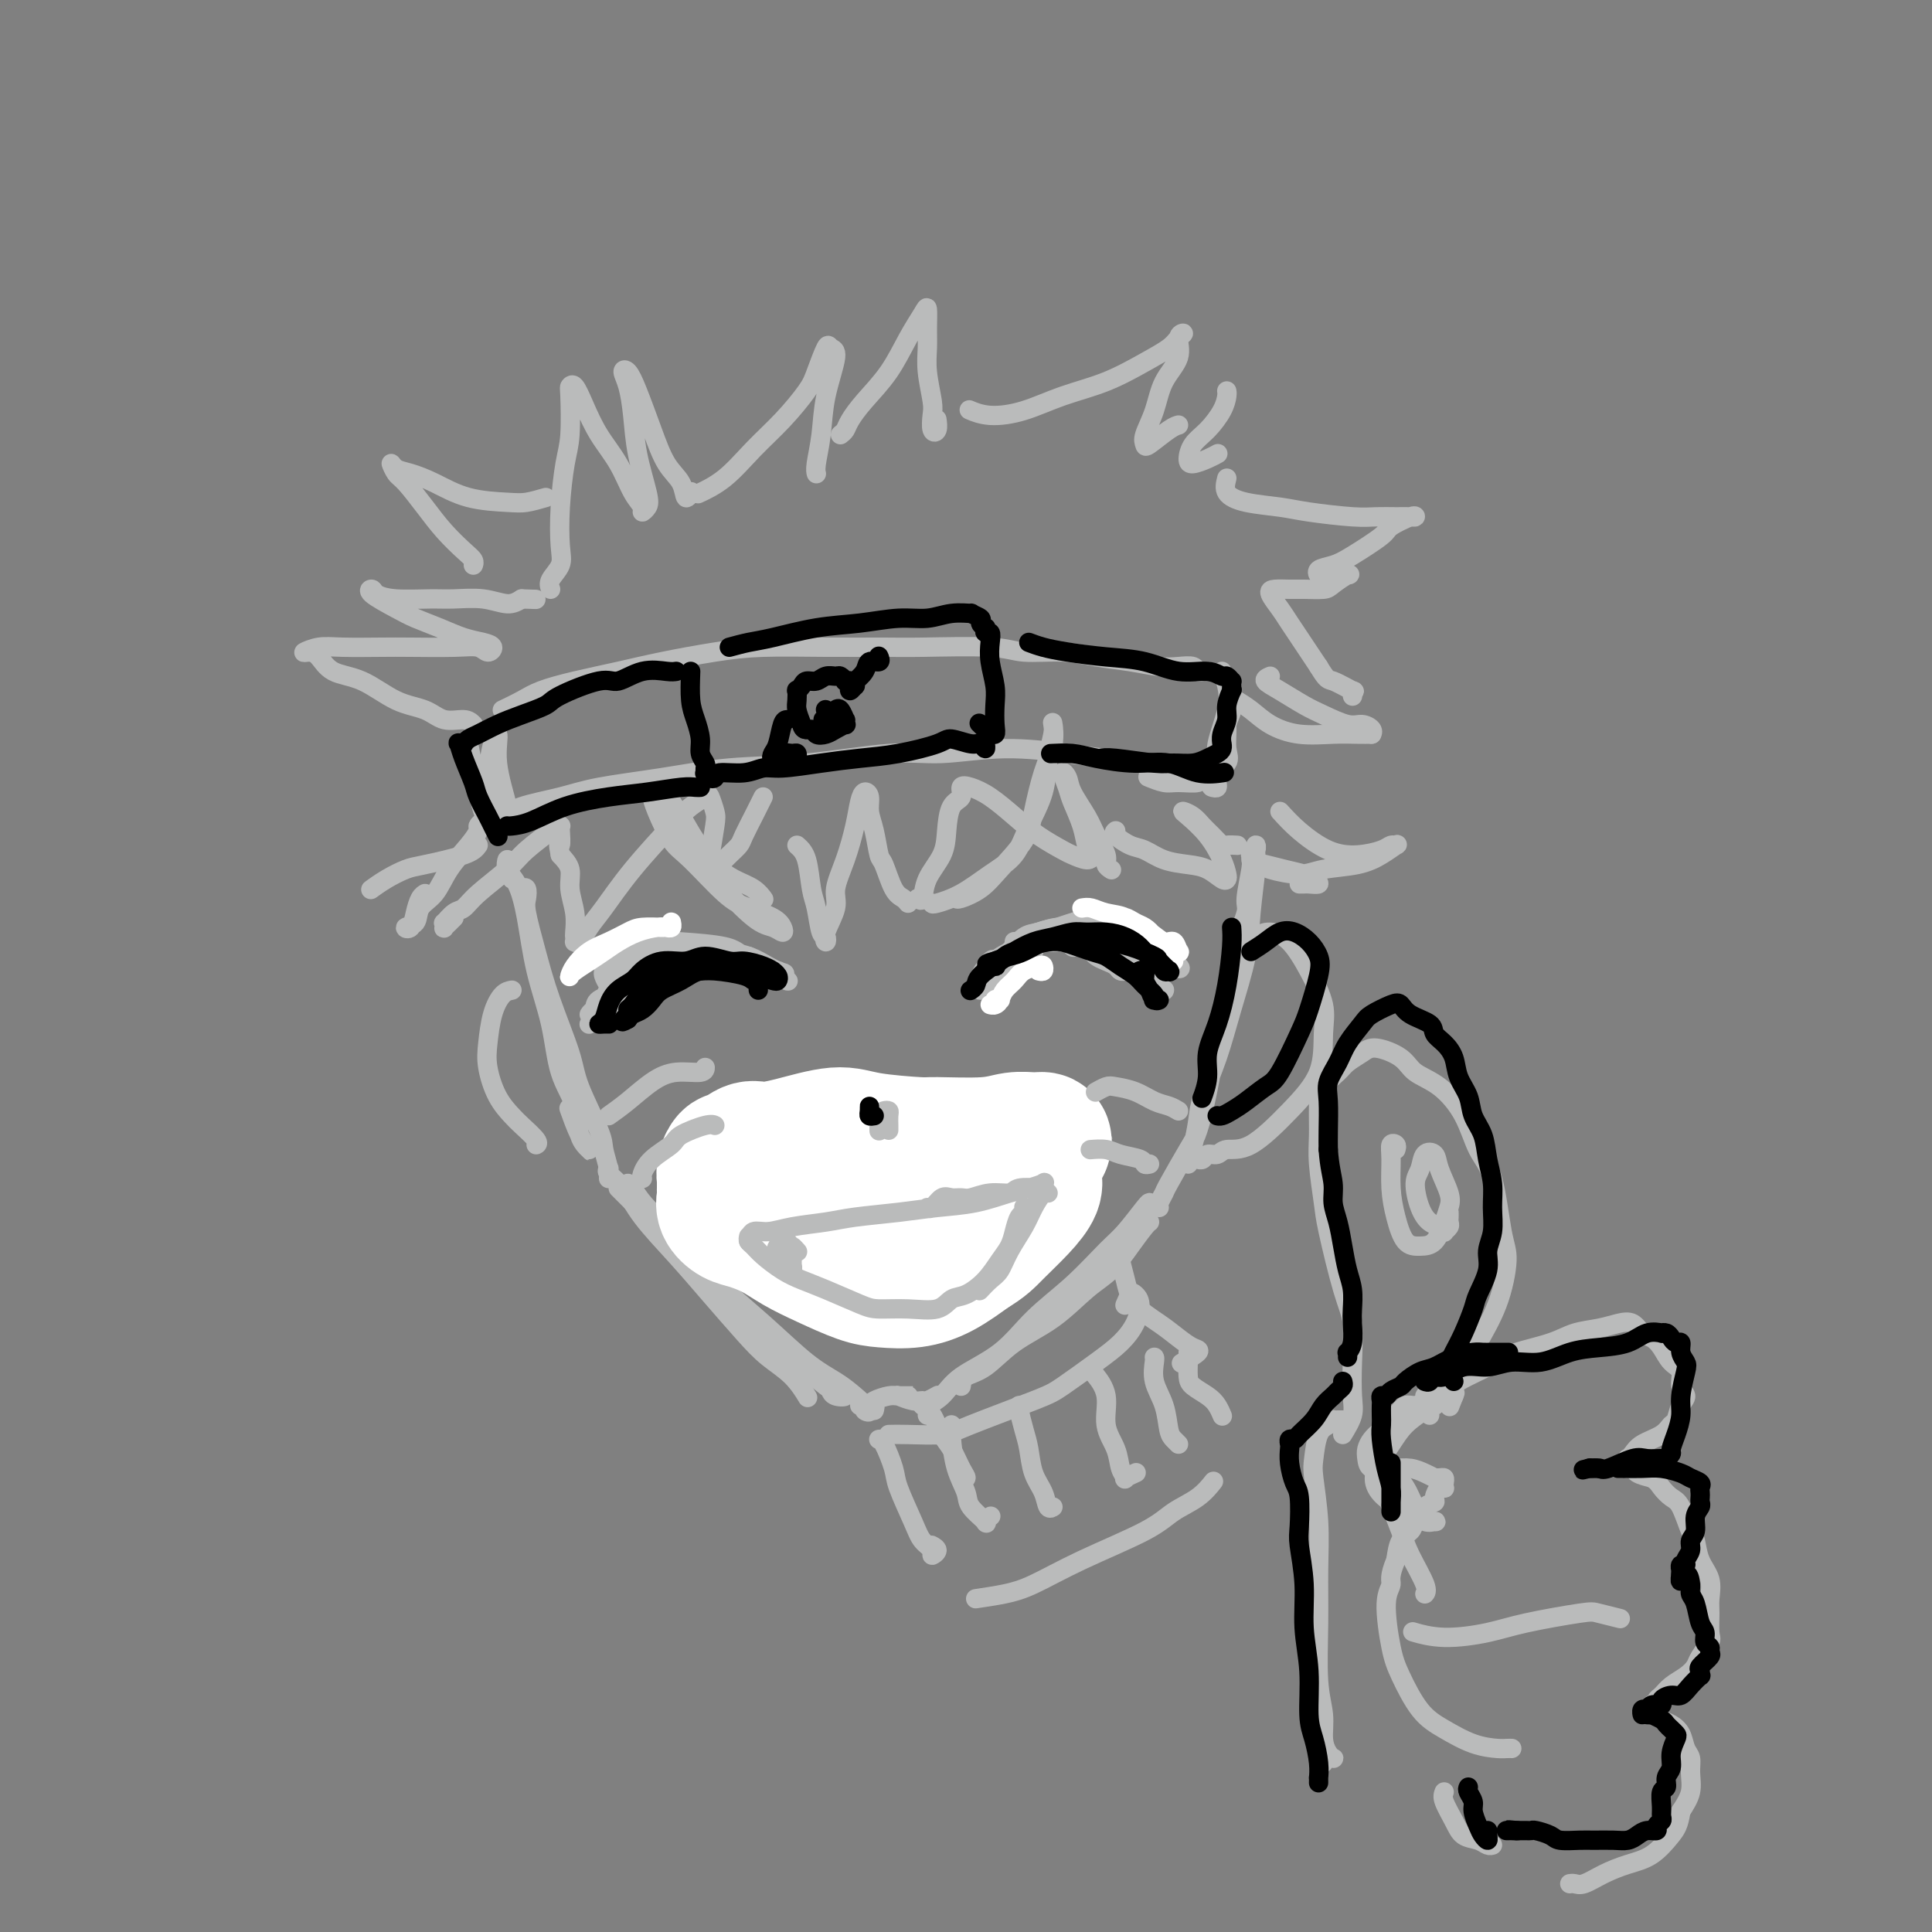 <svg viewBox='0 0 400 400' version='1.1' xmlns='http://www.w3.org/2000/svg' xmlns:xlink='http://www.w3.org/1999/xlink'><rect x="0" y="0" width="400" height="400" fill="#808080" stroke="none"/><g fill='none' stroke='rgb(186,187,187)' stroke-width='4' stroke-linecap='round' stroke-linejoin='round'><path d='M106,182c-0.419,-0.775 -0.839,-1.550 -1,-2c-0.161,-0.450 -0.065,-0.576 0,-1c0.065,-0.424 0.099,-1.146 0,-1c-0.099,0.146 -0.332,1.161 0,2c0.332,0.839 1.228,1.503 2,3c0.772,1.497 1.419,3.826 2,7c0.581,3.174 1.096,7.192 2,11c0.904,3.808 2.197,7.406 3,11c0.803,3.594 1.117,7.185 2,10c0.883,2.815 2.336,4.853 3,7c0.664,2.147 0.538,4.403 1,6c0.462,1.597 1.510,2.536 2,3c0.490,0.464 0.420,0.454 0,0c-0.420,-0.454 -1.190,-1.353 -2,-3c-0.810,-1.647 -1.660,-4.042 -2,-5c-0.340,-0.958 -0.170,-0.479 0,0'/><path d='M108,184c0.411,-0.184 0.821,-0.369 1,0c0.179,0.369 0.125,1.291 0,2c-0.125,0.709 -0.321,1.206 0,3c0.321,1.794 1.158,4.886 2,8c0.842,3.114 1.689,6.250 3,10c1.311,3.750 3.087,8.114 4,11c0.913,2.886 0.963,4.294 2,7c1.037,2.706 3.063,6.711 4,9c0.937,2.289 0.787,2.861 1,4c0.213,1.139 0.788,2.845 1,4c0.212,1.155 0.061,1.759 0,2c-0.061,0.241 -0.030,0.121 0,0'/><path d='M126,242c0.071,-0.057 0.141,-0.114 0,0c-0.141,0.114 -0.494,0.400 0,1c0.494,0.600 1.836,1.514 3,3c1.164,1.486 2.151,3.545 4,6c1.849,2.455 4.560,5.306 7,8c2.440,2.694 4.609,5.231 7,8c2.391,2.769 5.005,5.772 7,8c1.995,2.228 3.372,3.683 5,5c1.628,1.317 3.509,2.497 5,4c1.491,1.503 2.594,3.328 3,4c0.406,0.672 0.116,0.192 0,0c-0.116,-0.192 -0.058,-0.096 0,0'/><path d='M128,246c0.434,0.434 0.867,0.867 1,1c0.133,0.133 -0.036,-0.035 1,1c1.036,1.035 3.275,3.272 5,5c1.725,1.728 2.935,2.947 6,6c3.065,3.053 7.985,7.942 11,11c3.015,3.058 4.123,4.287 6,6c1.877,1.713 4.521,3.910 7,6c2.479,2.090 4.794,4.073 6,5c1.206,0.927 1.304,0.798 2,1c0.696,0.202 1.991,0.735 2,1c0.009,0.265 -1.267,0.264 -2,0c-0.733,-0.264 -0.924,-0.790 -1,-1c-0.076,-0.210 -0.038,-0.105 0,0'/><path d='M130,245c0.256,0.132 0.511,0.265 1,1c0.489,0.735 1.210,2.073 3,4c1.790,1.927 4.649,4.445 7,7c2.351,2.555 4.193,5.148 7,8c2.807,2.852 6.579,5.962 10,9c3.421,3.038 6.492,6.002 9,8c2.508,1.998 4.452,3.029 6,4c1.548,0.971 2.698,1.882 4,3c1.302,1.118 2.755,2.443 3,3c0.245,0.557 -0.718,0.345 -1,0c-0.282,-0.345 0.116,-0.824 0,-1c-0.116,-0.176 -0.748,-0.050 -1,0c-0.252,0.050 -0.126,0.025 0,0'/><path d='M181,292c0.122,-0.445 0.245,-0.890 0,-1c-0.245,-0.110 -0.856,0.114 -1,0c-0.144,-0.114 0.181,-0.566 1,-1c0.819,-0.434 2.133,-0.848 3,-1c0.867,-0.152 1.286,-0.041 2,0c0.714,0.041 1.724,0.011 2,0c0.276,-0.011 -0.182,-0.003 0,0c0.182,0.003 1.005,0.001 1,0c-0.005,-0.001 -0.838,0.000 -1,0c-0.162,-0.000 0.346,-0.001 0,0c-0.346,0.001 -1.547,0.004 -2,0c-0.453,-0.004 -0.156,-0.015 0,0c0.156,0.015 0.173,0.058 0,0c-0.173,-0.058 -0.536,-0.215 0,0c0.536,0.215 1.972,0.804 3,1c1.028,0.196 1.647,0.001 2,0c0.353,-0.001 0.441,0.192 1,0c0.559,-0.192 1.588,-0.769 2,-1c0.412,-0.231 0.206,-0.115 0,0'/><path d='M191,291c0.495,-0.036 0.991,-0.072 1,0c0.009,0.072 -0.468,0.251 0,0c0.468,-0.251 1.883,-0.931 3,-2c1.117,-1.069 1.937,-2.527 4,-4c2.063,-1.473 5.369,-2.962 8,-5c2.631,-2.038 4.586,-4.627 7,-7c2.414,-2.373 5.288,-4.531 8,-7c2.712,-2.469 5.263,-5.250 7,-7c1.737,-1.750 2.662,-2.469 4,-4c1.338,-1.531 3.091,-3.874 4,-5c0.909,-1.126 0.974,-1.036 1,-1c0.026,0.036 0.013,0.018 0,0'/><path d='M199,287c0.100,-0.741 0.199,-1.482 1,-2c0.801,-0.518 2.303,-0.811 4,-2c1.697,-1.189 3.588,-3.272 6,-5c2.412,-1.728 5.347,-3.100 8,-5c2.653,-1.900 5.026,-4.327 7,-6c1.974,-1.673 3.548,-2.592 5,-4c1.452,-1.408 2.781,-3.305 4,-5c1.219,-1.695 2.328,-3.187 3,-4c0.672,-0.813 0.906,-0.947 1,-1c0.094,-0.053 0.047,-0.027 0,0'/><path d='M240,250c-0.112,-0.205 -0.224,-0.411 0,-1c0.224,-0.589 0.784,-1.563 1,-2c0.216,-0.437 0.088,-0.339 1,-2c0.912,-1.661 2.864,-5.080 4,-7c1.136,-1.920 1.456,-2.339 2,-4c0.544,-1.661 1.310,-4.563 2,-8c0.690,-3.437 1.303,-7.407 2,-10c0.697,-2.593 1.478,-3.807 2,-6c0.522,-2.193 0.785,-5.365 1,-8c0.215,-2.635 0.383,-4.733 1,-7c0.617,-2.267 1.682,-4.702 2,-6c0.318,-1.298 -0.112,-1.457 0,-3c0.112,-1.543 0.766,-4.468 1,-6c0.234,-1.532 0.049,-1.670 0,-2c-0.049,-0.330 0.039,-0.853 0,-1c-0.039,-0.147 -0.206,0.080 0,0c0.206,-0.080 0.784,-0.467 1,-1c0.216,-0.533 0.071,-1.211 0,-1c-0.071,0.211 -0.066,1.312 0,2c0.066,0.688 0.195,0.964 0,3c-0.195,2.036 -0.714,5.832 -1,9c-0.286,3.168 -0.339,5.707 -1,9c-0.661,3.293 -1.931,7.340 -3,11c-1.069,3.660 -1.936,6.935 -3,10c-1.064,3.065 -2.324,5.921 -3,8c-0.676,2.079 -0.770,3.380 -1,5c-0.230,1.620 -0.598,3.558 -1,5c-0.402,1.442 -0.839,2.388 -1,3c-0.161,0.612 -0.046,0.889 0,1c0.046,0.111 0.023,0.055 0,0'/><path d='M145,240c0.248,-0.572 0.497,-1.144 2,-2c1.503,-0.856 4.262,-1.995 7,-3c2.738,-1.005 5.455,-1.876 9,-3c3.545,-1.124 7.917,-2.502 12,-3c4.083,-0.498 7.878,-0.115 12,0c4.122,0.115 8.570,-0.037 12,0c3.430,0.037 5.840,0.262 9,1c3.160,0.738 7.069,1.987 10,3c2.931,1.013 4.885,1.789 6,2c1.115,0.211 1.392,-0.142 2,0c0.608,0.142 1.547,0.779 2,1c0.453,0.221 0.421,0.024 0,0c-0.421,-0.024 -1.233,0.123 -2,0c-0.767,-0.123 -1.491,-0.517 -3,-1c-1.509,-0.483 -3.803,-1.054 -6,-2c-2.197,-0.946 -4.298,-2.265 -7,-3c-2.702,-0.735 -6.004,-0.884 -9,-1c-2.996,-0.116 -5.687,-0.197 -10,0c-4.313,0.197 -10.249,0.672 -14,1c-3.751,0.328 -5.316,0.510 -8,1c-2.684,0.490 -6.488,1.286 -9,2c-2.512,0.714 -3.734,1.344 -5,2c-1.266,0.656 -2.578,1.339 -4,2c-1.422,0.661 -2.956,1.302 -4,2c-1.044,0.698 -1.599,1.455 -2,2c-0.401,0.545 -0.646,0.877 -1,1c-0.354,0.123 -0.815,0.035 -1,0c-0.185,-0.035 -0.092,-0.018 0,0'/><path d='M143,242c-2.616,1.555 -0.658,0.944 0,1c0.658,0.056 0.014,0.780 0,1c-0.014,0.220 0.603,-0.066 1,0c0.397,0.066 0.574,0.482 1,1c0.426,0.518 1.101,1.138 2,2c0.899,0.862 2.021,1.967 3,3c0.979,1.033 1.816,1.995 3,3c1.184,1.005 2.714,2.052 4,3c1.286,0.948 2.329,1.796 4,3c1.671,1.204 3.971,2.762 6,4c2.029,1.238 3.786,2.156 6,3c2.214,0.844 4.886,1.615 7,2c2.114,0.385 3.671,0.383 6,0c2.329,-0.383 5.432,-1.147 8,-2c2.568,-0.853 4.603,-1.795 7,-3c2.397,-1.205 5.157,-2.671 7,-4c1.843,-1.329 2.770,-2.519 4,-4c1.230,-1.481 2.764,-3.253 4,-5c1.236,-1.747 2.174,-3.469 3,-5c0.826,-1.531 1.539,-2.871 2,-4c0.461,-1.129 0.671,-2.046 1,-3c0.329,-0.954 0.779,-1.947 1,-2c0.221,-0.053 0.213,0.832 0,1c-0.213,0.168 -0.632,-0.381 -1,0c-0.368,0.381 -0.684,1.690 -1,3'/><path d='M221,240c1.785,-2.531 -0.254,0.641 -1,2c-0.746,1.359 -0.201,0.904 0,1c0.201,0.096 0.057,0.742 0,1c-0.057,0.258 -0.029,0.129 0,0'/><path d='M150,237c0.302,0.840 0.604,1.679 1,2c0.396,0.321 0.887,0.122 1,1c0.113,0.878 -0.152,2.832 0,4c0.152,1.168 0.720,1.550 1,2c0.280,0.450 0.272,0.967 0,1c-0.272,0.033 -0.808,-0.417 -1,-1c-0.192,-0.583 -0.040,-1.299 0,-2c0.040,-0.701 -0.031,-1.385 0,-2c0.031,-0.615 0.166,-1.159 0,-1c-0.166,0.159 -0.633,1.022 -1,2c-0.367,0.978 -0.635,2.071 -1,3c-0.365,0.929 -0.829,1.694 -1,2c-0.171,0.306 -0.050,0.154 0,0c0.050,-0.154 0.027,-0.310 0,-1c-0.027,-0.690 -0.060,-1.912 0,-3c0.060,-1.088 0.212,-2.040 0,-3c-0.212,-0.960 -0.789,-1.928 -1,-2c-0.211,-0.072 -0.057,0.751 0,1c0.057,0.249 0.015,-0.078 0,0c-0.015,0.078 -0.004,0.559 0,1c0.004,0.441 0.001,0.840 0,1c-0.001,0.160 -0.001,0.080 0,0'/><path d='M216,237c0.002,0.364 0.003,0.727 0,1c-0.003,0.273 -0.011,0.455 0,1c0.011,0.545 0.042,1.451 0,2c-0.042,0.549 -0.155,0.740 0,1c0.155,0.260 0.578,0.588 1,0c0.422,-0.588 0.842,-2.091 1,-3c0.158,-0.909 0.056,-1.222 0,-2c-0.056,-0.778 -0.064,-2.020 0,-3c0.064,-0.980 0.200,-1.700 0,-1c-0.200,0.700 -0.737,2.818 -1,4c-0.263,1.182 -0.253,1.427 0,2c0.253,0.573 0.748,1.473 1,2c0.252,0.527 0.260,0.680 0,1c-0.260,0.320 -0.789,0.806 -1,1c-0.211,0.194 -0.106,0.097 0,0'/><path d='M126,204c-0.408,-0.694 -0.817,-1.388 -1,-2c-0.183,-0.612 -0.141,-1.143 1,-2c1.141,-0.857 3.382,-2.042 5,-3c1.618,-0.958 2.615,-1.690 4,-2c1.385,-0.310 3.159,-0.198 6,0c2.841,0.198 6.751,0.484 9,1c2.249,0.516 2.839,1.263 4,2c1.161,0.737 2.895,1.463 4,2c1.105,0.537 1.581,0.883 2,1c0.419,0.117 0.780,0.003 1,0c0.220,-0.003 0.300,0.104 0,0c-0.300,-0.104 -0.978,-0.419 -2,-1c-1.022,-0.581 -2.388,-1.429 -4,-2c-1.612,-0.571 -3.471,-0.865 -5,-1c-1.529,-0.135 -2.728,-0.110 -5,0c-2.272,0.110 -5.618,0.304 -8,1c-2.382,0.696 -3.801,1.895 -5,3c-1.199,1.105 -2.179,2.116 -3,3c-0.821,0.884 -1.482,1.639 -2,2c-0.518,0.361 -0.892,0.326 -1,0c-0.108,-0.326 0.049,-0.942 0,-1c-0.049,-0.058 -0.306,0.443 0,0c0.306,-0.443 1.173,-1.828 2,-3c0.827,-1.172 1.614,-2.130 3,-3c1.386,-0.870 3.371,-1.652 5,-2c1.629,-0.348 2.901,-0.260 5,0c2.099,0.260 5.024,0.694 7,1c1.976,0.306 3.004,0.484 4,1c0.996,0.516 1.960,1.370 3,2c1.040,0.630 2.154,1.037 2,1c-0.154,-0.037 -1.577,-0.519 -3,-1'/><path d='M154,201c2.584,0.737 0.043,0.580 -2,0c-2.043,-0.580 -3.587,-1.584 -5,-2c-1.413,-0.416 -2.694,-0.245 -4,0c-1.306,0.245 -2.637,0.563 -4,1c-1.363,0.437 -2.757,0.993 -4,2c-1.243,1.007 -2.335,2.463 -3,3c-0.665,0.537 -0.904,0.153 -1,0c-0.096,-0.153 -0.048,-0.077 0,0'/><path d='M212,199c-0.398,-0.672 -0.796,-1.343 0,-2c0.796,-0.657 2.786,-1.298 4,-2c1.214,-0.702 1.653,-1.464 3,-2c1.347,-0.536 3.604,-0.845 5,-1c1.396,-0.155 1.932,-0.154 3,0c1.068,0.154 2.668,0.463 4,1c1.332,0.537 2.395,1.303 3,2c0.605,0.697 0.751,1.326 1,2c0.249,0.674 0.599,1.395 1,2c0.401,0.605 0.851,1.095 1,1c0.149,-0.095 -0.004,-0.774 0,-1c0.004,-0.226 0.164,-0.000 0,0c-0.164,0.000 -0.652,-0.226 -1,-1c-0.348,-0.774 -0.557,-2.096 -1,-3c-0.443,-0.904 -1.119,-1.391 -2,-2c-0.881,-0.609 -1.967,-1.340 -3,-2c-1.033,-0.660 -2.014,-1.249 -4,-1c-1.986,0.249 -4.979,1.336 -7,2c-2.021,0.664 -3.071,0.904 -5,2c-1.929,1.096 -4.737,3.048 -6,4c-1.263,0.952 -0.982,0.904 -1,1c-0.018,0.096 -0.335,0.337 0,0c0.335,-0.337 1.322,-1.253 2,-2c0.678,-0.747 1.047,-1.324 2,-2c0.953,-0.676 2.489,-1.450 4,-2c1.511,-0.550 2.996,-0.877 5,-1c2.004,-0.123 4.527,-0.043 6,0c1.473,0.043 1.897,0.050 3,1c1.103,0.950 2.887,2.843 4,4c1.113,1.157 1.557,1.579 2,2'/><path d='M235,199c1.845,1.403 1.959,1.409 2,2c0.041,0.591 0.011,1.767 0,2c-0.011,0.233 -0.003,-0.476 0,-1c0.003,-0.524 0.001,-0.864 0,-1c-0.001,-0.136 -0.000,-0.068 0,0'/><path d='M135,165c0.156,0.659 0.311,1.317 1,3c0.689,1.683 1.911,4.390 3,6c1.089,1.610 2.047,2.122 4,4c1.953,1.878 4.903,5.121 7,7c2.097,1.879 3.341,2.395 5,3c1.659,0.605 3.732,1.299 5,2c1.268,0.701 1.732,1.409 2,2c0.268,0.591 0.341,1.065 0,1c-0.341,-0.065 -1.095,-0.670 -2,-1c-0.905,-0.330 -1.959,-0.384 -4,-2c-2.041,-1.616 -5.068,-4.794 -7,-7c-1.932,-2.206 -2.768,-3.441 -4,-5c-1.232,-1.559 -2.861,-3.444 -4,-5c-1.139,-1.556 -1.789,-2.784 -2,-4c-0.211,-1.216 0.018,-2.418 0,-3c-0.018,-0.582 -0.284,-0.542 0,0c0.284,0.542 1.119,1.587 2,3c0.881,1.413 1.809,3.195 3,5c1.191,1.805 2.645,3.633 4,5c1.355,1.367 2.611,2.274 4,3c1.389,0.726 2.913,1.272 4,2c1.087,0.728 1.739,1.636 2,2c0.261,0.364 0.130,0.182 0,0'/><path d='M193,187c0.003,0.128 0.005,0.256 1,0c0.995,-0.256 2.981,-0.894 5,-2c2.019,-1.106 4.071,-2.678 6,-4c1.929,-1.322 3.736,-2.392 5,-4c1.264,-1.608 1.985,-3.754 3,-6c1.015,-2.246 2.324,-4.591 3,-7c0.676,-2.409 0.719,-4.883 1,-7c0.281,-2.117 0.802,-3.876 1,-5c0.198,-1.124 0.075,-1.614 0,-2c-0.075,-0.386 -0.100,-0.668 0,0c0.100,0.668 0.326,2.285 0,4c-0.326,1.715 -1.205,3.526 -2,6c-0.795,2.474 -1.505,5.609 -2,8c-0.495,2.391 -0.774,4.038 -2,6c-1.226,1.962 -3.400,4.238 -5,6c-1.600,1.762 -2.625,3.008 -4,4c-1.375,0.992 -3.101,1.729 -4,2c-0.899,0.271 -0.971,0.078 -1,0c-0.029,-0.078 -0.014,-0.039 0,0'/></g>
<g fill='none' stroke='rgb(255,255,255)' stroke-width='28' stroke-linecap='round' stroke-linejoin='round'><path d='M216,237c0.133,-0.431 0.266,-0.862 0,-1c-0.266,-0.138 -0.932,0.016 -2,0c-1.068,-0.016 -2.540,-0.203 -4,0c-1.460,0.203 -2.910,0.795 -6,1c-3.090,0.205 -7.819,0.023 -10,0c-2.181,-0.023 -1.813,0.114 -4,0c-2.187,-0.114 -6.931,-0.477 -10,-1c-3.069,-0.523 -4.465,-1.204 -7,-1c-2.535,0.204 -6.209,1.293 -9,2c-2.791,0.707 -4.699,1.032 -6,1c-1.301,-0.032 -1.995,-0.421 -3,0c-1.005,0.421 -2.322,1.652 -3,2c-0.678,0.348 -0.718,-0.186 -1,0c-0.282,0.186 -0.808,1.093 -1,2c-0.192,0.907 -0.052,1.816 0,2c0.052,0.184 0.014,-0.355 0,0c-0.014,0.355 -0.005,1.603 0,2c0.005,0.397 0.007,-0.059 0,0c-0.007,0.059 -0.023,0.631 0,1c0.023,0.369 0.084,0.535 0,1c-0.084,0.465 -0.313,1.230 0,2c0.313,0.770 1.168,1.546 2,2c0.832,0.454 1.639,0.587 3,1c1.361,0.413 3.275,1.105 5,2c1.725,0.895 3.261,1.992 5,3c1.739,1.008 3.681,1.926 6,3c2.319,1.074 5.014,2.304 7,3c1.986,0.696 3.264,0.857 5,1c1.736,0.143 3.929,0.269 6,0c2.071,-0.269 4.020,-0.934 6,-2c1.980,-1.066 3.990,-2.533 6,-4'/><path d='M201,259c2.734,-1.588 3.569,-2.557 5,-4c1.431,-1.443 3.460,-3.361 5,-5c1.540,-1.639 2.593,-2.998 3,-4c0.407,-1.002 0.169,-1.646 0,-2c-0.169,-0.354 -0.269,-0.416 -1,0c-0.731,0.416 -2.092,1.312 -3,2c-0.908,0.688 -1.363,1.170 -2,2c-0.637,0.830 -1.456,2.009 -2,3c-0.544,0.991 -0.811,1.793 -1,2c-0.189,0.207 -0.298,-0.182 -1,0c-0.702,0.182 -1.997,0.934 -3,2c-1.003,1.066 -1.715,2.448 -2,3c-0.285,0.552 -0.142,0.276 0,0'/></g>
<g fill='none' stroke='rgb(186,187,187)' stroke-width='4' stroke-linecap='round' stroke-linejoin='round'><path d='M155,257c0.187,-0.869 0.373,-1.738 1,-2c0.627,-0.262 1.694,0.085 3,0c1.306,-0.085 2.849,-0.600 5,-1c2.151,-0.400 4.908,-0.683 7,-1c2.092,-0.317 3.518,-0.666 6,-1c2.482,-0.334 6.018,-0.653 9,-1c2.982,-0.347 5.409,-0.724 8,-1c2.591,-0.276 5.346,-0.453 8,-1c2.654,-0.547 5.209,-1.463 7,-2c1.791,-0.537 2.820,-0.693 4,-1c1.180,-0.307 2.513,-0.763 3,-1c0.487,-0.237 0.130,-0.256 0,0c-0.130,0.256 -0.032,0.785 0,1c0.032,0.215 -0.001,0.114 -1,0c-0.999,-0.114 -2.963,-0.241 -4,0c-1.037,0.241 -1.145,0.850 -2,1c-0.855,0.150 -2.455,-0.158 -4,0c-1.545,0.158 -3.033,0.782 -4,1c-0.967,0.218 -1.412,0.030 -2,0c-0.588,-0.030 -1.321,0.097 -2,0c-0.679,-0.097 -1.306,-0.418 -2,0c-0.694,0.418 -1.456,1.574 -2,2c-0.544,0.426 -0.870,0.122 -1,0c-0.130,-0.122 -0.065,-0.061 0,0'/><path d='M155,256c-0.078,0.349 -0.157,0.699 0,1c0.157,0.301 0.548,0.555 1,1c0.452,0.445 0.964,1.082 2,2c1.036,0.918 2.596,2.117 4,3c1.404,0.883 2.652,1.452 4,2c1.348,0.548 2.794,1.077 5,2c2.206,0.923 5.171,2.240 7,3c1.829,0.760 2.522,0.962 4,1c1.478,0.038 3.739,-0.089 6,0c2.261,0.089 4.520,0.393 6,0c1.480,-0.393 2.179,-1.484 3,-2c0.821,-0.516 1.764,-0.458 3,-1c1.236,-0.542 2.765,-1.683 4,-3c1.235,-1.317 2.177,-2.811 3,-4c0.823,-1.189 1.527,-2.074 2,-3c0.473,-0.926 0.715,-1.894 1,-3c0.285,-1.106 0.612,-2.349 1,-3c0.388,-0.651 0.836,-0.711 1,-1c0.164,-0.289 0.044,-0.809 0,-1c-0.044,-0.191 -0.013,-0.055 0,0c0.013,0.055 0.006,0.027 0,0'/><path d='M217,247c-0.236,-0.251 -0.472,-0.502 -1,0c-0.528,0.502 -1.348,1.758 -2,3c-0.652,1.242 -1.135,2.470 -2,4c-0.865,1.530 -2.113,3.363 -3,5c-0.887,1.637 -1.413,3.078 -2,4c-0.587,0.922 -1.235,1.325 -2,2c-0.765,0.675 -1.647,1.621 -2,2c-0.353,0.379 -0.176,0.189 0,0'/><path d='M165,259c0.113,0.129 0.227,0.258 0,0c-0.227,-0.258 -0.793,-0.902 -1,-1c-0.207,-0.098 -0.054,0.349 0,1c0.054,0.651 0.011,1.507 0,2c-0.011,0.493 0.011,0.624 0,1c-0.011,0.376 -0.054,0.997 0,1c0.054,0.003 0.207,-0.612 0,-1c-0.207,-0.388 -0.772,-0.550 -1,-1c-0.228,-0.450 -0.117,-1.190 0,-2c0.117,-0.810 0.241,-1.692 0,-2c-0.241,-0.308 -0.845,-0.043 -1,0c-0.155,0.043 0.141,-0.136 0,0c-0.141,0.136 -0.717,0.586 -1,1c-0.283,0.414 -0.272,0.791 0,1c0.272,0.209 0.804,0.248 1,0c0.196,-0.248 0.056,-0.785 0,-1c-0.056,-0.215 -0.028,-0.107 0,0'/><path d='M184,234c0.006,-0.226 0.012,-0.451 0,-1c-0.012,-0.549 -0.042,-1.421 0,-2c0.042,-0.579 0.155,-0.864 0,-1c-0.155,-0.136 -0.577,-0.124 -1,0c-0.423,0.124 -0.845,0.359 -1,1c-0.155,0.641 -0.041,1.687 0,2c0.041,0.313 0.011,-0.108 0,0c-0.011,0.108 -0.003,0.745 0,1c0.003,0.255 0.002,0.127 0,0'/><path d='M126,231c1.238,-0.878 2.475,-1.756 4,-3c1.525,-1.244 3.337,-2.856 5,-4c1.663,-1.144 3.178,-1.822 5,-2c1.822,-0.178 3.952,0.144 5,0c1.048,-0.144 1.014,-0.756 1,-1c-0.014,-0.244 -0.007,-0.122 0,0'/><path d='M133,244c-0.112,-0.162 -0.223,-0.324 0,-1c0.223,-0.676 0.782,-1.866 2,-3c1.218,-1.134 3.097,-2.213 4,-3c0.903,-0.787 0.830,-1.283 2,-2c1.170,-0.717 3.584,-1.655 5,-2c1.416,-0.345 1.833,-0.099 2,0c0.167,0.099 0.083,0.049 0,0'/><path d='M244,230c-0.598,-0.363 -1.195,-0.725 -2,-1c-0.805,-0.275 -1.817,-0.462 -3,-1c-1.183,-0.538 -2.538,-1.426 -4,-2c-1.462,-0.574 -3.031,-0.834 -4,-1c-0.969,-0.166 -1.338,-0.237 -2,0c-0.662,0.237 -1.618,0.782 -2,1c-0.382,0.218 -0.191,0.109 0,0'/><path d='M238,241c-0.413,0.091 -0.826,0.182 -1,0c-0.174,-0.182 -0.110,-0.637 -1,-1c-0.890,-0.363 -2.736,-0.633 -4,-1c-1.264,-0.367 -1.947,-0.830 -3,-1c-1.053,-0.170 -2.476,-0.046 -3,0c-0.524,0.046 -0.150,0.013 0,0c0.150,-0.013 0.075,-0.007 0,0'/><path d='M165,175c0.756,0.671 1.513,1.341 2,3c0.487,1.659 0.706,4.306 1,6c0.294,1.694 0.665,2.437 1,4c0.335,1.563 0.634,3.948 1,5c0.366,1.052 0.801,0.773 1,1c0.199,0.227 0.164,0.962 0,1c-0.164,0.038 -0.458,-0.621 0,-2c0.458,-1.379 1.667,-3.479 2,-5c0.333,-1.521 -0.209,-2.464 0,-4c0.209,-1.536 1.170,-3.664 2,-6c0.830,-2.336 1.528,-4.880 2,-7c0.472,-2.120 0.718,-3.815 1,-5c0.282,-1.185 0.601,-1.858 1,-2c0.399,-0.142 0.880,0.248 1,1c0.120,0.752 -0.120,1.865 0,3c0.120,1.135 0.599,2.293 1,4c0.401,1.707 0.724,3.964 1,5c0.276,1.036 0.505,0.852 1,2c0.495,1.148 1.256,3.627 2,5c0.744,1.373 1.469,1.639 2,2c0.531,0.361 0.866,0.817 1,1c0.134,0.183 0.067,0.091 0,0'/><path d='M190,186c0.393,0.332 0.787,0.664 1,0c0.213,-0.664 0.247,-2.323 1,-4c0.753,-1.677 2.225,-3.371 3,-5c0.775,-1.629 0.853,-3.194 1,-5c0.147,-1.806 0.362,-3.853 1,-5c0.638,-1.147 1.699,-1.396 2,-2c0.301,-0.604 -0.158,-1.565 0,-2c0.158,-0.435 0.932,-0.344 2,0c1.068,0.344 2.431,0.942 4,2c1.569,1.058 3.345,2.575 5,4c1.655,1.425 3.191,2.758 5,4c1.809,1.242 3.893,2.395 5,3c1.107,0.605 1.237,0.663 2,1c0.763,0.337 2.159,0.953 3,1c0.841,0.047 1.127,-0.475 1,-1c-0.127,-0.525 -0.666,-1.052 -1,-2c-0.334,-0.948 -0.464,-2.315 -1,-4c-0.536,-1.685 -1.477,-3.688 -2,-5c-0.523,-1.312 -0.628,-1.933 -1,-3c-0.372,-1.067 -1.012,-2.579 -1,-3c0.012,-0.421 0.676,0.251 1,1c0.324,0.749 0.306,1.577 1,3c0.694,1.423 2.099,3.443 3,5c0.901,1.557 1.300,2.652 2,4c0.700,1.348 1.703,2.949 2,4c0.297,1.051 -0.112,1.552 0,2c0.112,0.448 0.746,0.842 1,1c0.254,0.158 0.127,0.079 0,0'/><path d='M231,172c-0.272,0.212 -0.544,0.424 0,1c0.544,0.576 1.906,1.515 3,2c1.094,0.485 1.922,0.516 3,1c1.078,0.484 2.408,1.423 4,2c1.592,0.577 3.446,0.794 5,1c1.554,0.206 2.807,0.402 4,1c1.193,0.598 2.326,1.599 3,2c0.674,0.401 0.889,0.202 1,0c0.111,-0.202 0.119,-0.409 0,-1c-0.119,-0.591 -0.366,-1.568 -1,-3c-0.634,-1.432 -1.656,-3.320 -3,-5c-1.344,-1.680 -3.010,-3.152 -4,-4c-0.990,-0.848 -1.306,-1.071 -1,-1c0.306,0.071 1.232,0.436 2,1c0.768,0.564 1.376,1.328 2,2c0.624,0.672 1.264,1.252 2,2c0.736,0.748 1.568,1.664 2,2c0.432,0.336 0.462,0.090 1,0c0.538,-0.090 1.582,-0.026 2,0c0.418,0.026 0.209,0.013 0,0'/><path d='M258,197c0.043,0.062 0.086,0.125 0,0c-0.086,-0.125 -0.302,-0.437 0,-1c0.302,-0.563 1.122,-1.376 2,-2c0.878,-0.624 1.815,-1.059 3,-1c1.185,0.059 2.619,0.610 4,2c1.381,1.390 2.708,3.618 4,6c1.292,2.382 2.549,4.919 3,7c0.451,2.081 0.097,3.705 0,6c-0.097,2.295 0.063,5.260 -1,8c-1.063,2.740 -3.349,5.255 -6,8c-2.651,2.745 -5.666,5.720 -8,7c-2.334,1.280 -3.988,0.865 -5,1c-1.012,0.135 -1.382,0.821 -2,1c-0.618,0.179 -1.485,-0.148 -2,0c-0.515,0.148 -0.677,0.771 -1,1c-0.323,0.229 -0.807,0.066 -1,0c-0.193,-0.066 -0.097,-0.033 0,0'/><path d='M106,205c-0.646,0.122 -1.293,0.244 -2,1c-0.707,0.756 -1.476,2.146 -2,4c-0.524,1.854 -0.805,4.172 -1,6c-0.195,1.828 -0.304,3.165 0,5c0.304,1.835 1.020,4.166 2,6c0.980,1.834 2.224,3.171 3,4c0.776,0.829 1.084,1.150 2,2c0.916,0.850 2.439,2.229 3,3c0.561,0.771 0.160,0.935 0,1c-0.160,0.065 -0.080,0.033 0,0'/><path d='M206,199c-0.196,-0.309 -0.393,-0.618 -1,0c-0.607,0.618 -1.626,2.165 -2,3c-0.374,0.835 -0.104,0.960 0,1c0.104,0.040 0.043,-0.004 0,0c-0.043,0.004 -0.069,0.057 0,0c0.069,-0.057 0.233,-0.224 1,-1c0.767,-0.776 2.137,-2.160 3,-3c0.863,-0.840 1.220,-1.137 2,-2c0.780,-0.863 1.983,-2.292 3,-3c1.017,-0.708 1.848,-0.695 3,-1c1.152,-0.305 2.625,-0.930 4,-1c1.375,-0.070 2.652,0.414 4,1c1.348,0.586 2.767,1.275 4,2c1.233,0.725 2.282,1.487 3,2c0.718,0.513 1.107,0.777 2,1c0.893,0.223 2.292,0.404 3,1c0.708,0.596 0.725,1.605 1,2c0.275,0.395 0.806,0.174 1,0c0.194,-0.174 0.049,-0.302 0,0c-0.049,0.302 -0.003,1.034 0,1c0.003,-0.034 -0.036,-0.834 0,-1c0.036,-0.166 0.148,0.303 0,0c-0.148,-0.303 -0.557,-1.377 -1,-2c-0.443,-0.623 -0.921,-0.797 -2,-1c-1.079,-0.203 -2.760,-0.437 -4,-1c-1.240,-0.563 -2.040,-1.455 -3,-2c-0.960,-0.545 -2.080,-0.743 -3,-1c-0.920,-0.257 -1.638,-0.574 -2,-1c-0.362,-0.426 -0.367,-0.961 0,-1c0.367,-0.039 1.105,0.417 2,1c0.895,0.583 1.948,1.291 3,2'/><path d='M227,195c1.465,0.825 2.628,1.388 4,2c1.372,0.612 2.952,1.274 4,2c1.048,0.726 1.563,1.515 2,2c0.437,0.485 0.798,0.666 1,1c0.202,0.334 0.247,0.821 0,1c-0.247,0.179 -0.785,0.051 -1,0c-0.215,-0.051 -0.108,-0.026 0,0'/><path d='M158,165c-0.365,0.727 -0.731,1.455 -1,2c-0.269,0.545 -0.443,0.909 -1,2c-0.557,1.091 -1.498,2.909 -2,4c-0.502,1.091 -0.566,1.456 -1,2c-0.434,0.544 -1.240,1.267 -2,2c-0.760,0.733 -1.475,1.474 -2,2c-0.525,0.526 -0.860,0.836 -1,1c-0.140,0.164 -0.087,0.181 0,0c0.087,-0.181 0.206,-0.561 0,-1c-0.206,-0.439 -0.738,-0.938 -1,-1c-0.262,-0.062 -0.254,0.311 0,-1c0.254,-1.311 0.752,-4.307 1,-6c0.248,-1.693 0.244,-2.081 0,-3c-0.244,-0.919 -0.727,-2.367 -1,-3c-0.273,-0.633 -0.334,-0.452 -1,0c-0.666,0.452 -1.935,1.173 -3,2c-1.065,0.827 -1.924,1.760 -4,4c-2.076,2.240 -5.369,5.787 -8,9c-2.631,3.213 -4.600,6.091 -6,8c-1.400,1.909 -2.231,2.848 -3,4c-0.769,1.152 -1.474,2.518 -2,3c-0.526,0.482 -0.872,0.080 -1,0c-0.128,-0.080 -0.039,0.163 0,0c0.039,-0.163 0.026,-0.732 0,-1c-0.026,-0.268 -0.065,-0.235 0,-1c0.065,-0.765 0.234,-2.329 0,-4c-0.234,-1.671 -0.871,-3.450 -1,-5c-0.129,-1.550 0.249,-2.871 0,-4c-0.249,-1.129 -1.124,-2.064 -2,-3'/><path d='M116,177c-0.620,-3.072 -0.170,-1.751 0,-2c0.170,-0.249 0.060,-2.066 0,-3c-0.060,-0.934 -0.071,-0.984 0,-1c0.071,-0.016 0.223,0.003 0,0c-0.223,-0.003 -0.822,-0.027 -1,0c-0.178,0.027 0.065,0.105 -1,1c-1.065,0.895 -3.440,2.606 -5,4c-1.560,1.394 -2.306,2.472 -4,4c-1.694,1.528 -4.335,3.505 -6,5c-1.665,1.495 -2.355,2.509 -3,3c-0.645,0.491 -1.245,0.458 -2,1c-0.755,0.542 -1.664,1.659 -2,2c-0.336,0.341 -0.101,-0.094 0,0c0.101,0.094 0.066,0.719 0,1c-0.066,0.281 -0.162,0.220 0,0c0.162,-0.220 0.582,-0.598 1,-1c0.418,-0.402 0.834,-0.829 1,-1c0.166,-0.171 0.083,-0.085 0,0'/><path d='M97,154c0.332,1.650 0.663,3.300 1,5c0.337,1.700 0.679,3.450 1,5c0.321,1.550 0.622,2.900 1,4c0.378,1.100 0.833,1.949 1,2c0.167,0.051 0.048,-0.696 0,-1c-0.048,-0.304 -0.023,-0.163 0,-1c0.023,-0.837 0.045,-2.650 0,-4c-0.045,-1.350 -0.156,-2.235 0,-4c0.156,-1.765 0.581,-4.409 1,-6c0.419,-1.591 0.834,-2.130 1,-2c0.166,0.130 0.083,0.927 0,2c-0.083,1.073 -0.166,2.421 0,4c0.166,1.579 0.580,3.390 1,5c0.420,1.610 0.844,3.019 1,4c0.156,0.981 0.042,1.533 0,2c-0.042,0.467 -0.012,0.848 0,1c0.012,0.152 0.006,0.076 0,0'/><path d='M101,171c-0.272,-0.357 -0.544,-0.715 0,-1c0.544,-0.285 1.903,-0.499 3,-1c1.097,-0.501 1.931,-1.290 4,-2c2.069,-0.710 5.373,-1.341 8,-2c2.627,-0.659 4.577,-1.347 8,-2c3.423,-0.653 8.321,-1.270 13,-2c4.679,-0.730 9.140,-1.573 14,-2c4.860,-0.427 10.118,-0.437 16,-1c5.882,-0.563 12.388,-1.678 17,-2c4.612,-0.322 7.332,0.150 11,0c3.668,-0.150 8.286,-0.922 13,-1c4.714,-0.078 9.525,0.538 13,1c3.475,0.462 5.615,0.769 8,1c2.385,0.231 5.016,0.387 7,1c1.984,0.613 3.320,1.685 5,2c1.680,0.315 3.705,-0.126 5,0c1.295,0.126 1.859,0.819 2,1c0.141,0.181 -0.141,-0.151 0,0c0.141,0.151 0.706,0.786 0,1c-0.706,0.214 -2.684,0.006 -4,0c-1.316,-0.006 -1.970,0.191 -3,0c-1.030,-0.191 -2.437,-0.769 -3,-1c-0.563,-0.231 -0.281,-0.116 0,0'/><path d='M104,147c1.391,-0.667 2.782,-1.333 4,-2c1.218,-0.667 2.262,-1.334 4,-2c1.738,-0.666 4.170,-1.331 7,-2c2.830,-0.669 6.057,-1.342 9,-2c2.943,-0.658 5.603,-1.301 9,-2c3.397,-0.699 7.533,-1.455 11,-2c3.467,-0.545 6.265,-0.879 10,-1c3.735,-0.121 8.407,-0.028 13,0c4.593,0.028 9.108,-0.007 12,0c2.892,0.007 4.161,0.058 8,0c3.839,-0.058 10.247,-0.223 14,0c3.753,0.223 4.849,0.834 7,1c2.151,0.166 5.355,-0.113 8,0c2.645,0.113 4.729,0.618 7,1c2.271,0.382 4.727,0.642 7,1c2.273,0.358 4.363,0.814 6,1c1.637,0.186 2.821,0.102 4,0c1.179,-0.102 2.355,-0.224 3,0c0.645,0.224 0.761,0.792 1,1c0.239,0.208 0.603,0.056 1,0c0.397,-0.056 0.828,-0.016 1,0c0.172,0.016 0.086,0.008 0,0'/><path d='M253,139c0.360,0.890 0.720,1.780 1,3c0.280,1.220 0.480,2.772 0,5c-0.480,2.228 -1.641,5.134 -2,7c-0.359,1.866 0.085,2.692 0,4c-0.085,1.308 -0.699,3.097 -1,4c-0.301,0.903 -0.288,0.919 0,1c0.288,0.081 0.852,0.228 1,0c0.148,-0.228 -0.118,-0.829 0,-2c0.118,-1.171 0.621,-2.910 1,-5c0.379,-2.090 0.634,-4.531 1,-6c0.366,-1.469 0.845,-1.965 1,-3c0.155,-1.035 -0.012,-2.608 0,-3c0.012,-0.392 0.202,0.398 0,1c-0.202,0.602 -0.797,1.016 -1,2c-0.203,0.984 -0.013,2.537 0,4c0.013,1.463 -0.151,2.835 0,4c0.151,1.165 0.618,2.121 0,3c-0.618,0.879 -2.319,1.680 -3,2c-0.681,0.320 -0.340,0.160 0,0'/><path d='M100,170c-0.456,0.369 -0.911,0.739 -1,1c-0.089,0.261 0.190,0.414 0,1c-0.190,0.586 -0.847,1.603 -2,3c-1.153,1.397 -2.801,3.172 -4,5c-1.199,1.828 -1.951,3.707 -3,5c-1.049,1.293 -2.397,1.998 -3,3c-0.603,1.002 -0.460,2.300 -1,3c-0.540,0.700 -1.763,0.800 -2,1c-0.237,0.200 0.511,0.498 1,0c0.489,-0.498 0.719,-1.793 1,-3c0.281,-1.207 0.614,-2.325 1,-3c0.386,-0.675 0.825,-0.907 1,-1c0.175,-0.093 0.088,-0.046 0,0'/><path d='M98,150c-0.477,-0.475 -0.954,-0.950 -2,-1c-1.046,-0.050 -2.661,0.325 -4,0c-1.339,-0.325 -2.403,-1.351 -4,-2c-1.597,-0.649 -3.726,-0.920 -6,-2c-2.274,-1.080 -4.692,-2.968 -7,-4c-2.308,-1.032 -4.505,-1.209 -6,-2c-1.495,-0.791 -2.287,-2.198 -3,-3c-0.713,-0.802 -1.345,-0.999 -2,-1c-0.655,-0.001 -1.331,0.196 -1,0c0.331,-0.196 1.669,-0.784 3,-1c1.331,-0.216 2.653,-0.059 5,0c2.347,0.059 5.717,0.020 8,0c2.283,-0.020 3.478,-0.022 6,0c2.522,0.022 6.370,0.069 9,0c2.630,-0.069 4.042,-0.255 5,0c0.958,0.255 1.461,0.952 2,1c0.539,0.048 1.113,-0.554 1,-1c-0.113,-0.446 -0.912,-0.737 -2,-1c-1.088,-0.263 -2.464,-0.497 -4,-1c-1.536,-0.503 -3.231,-1.274 -5,-2c-1.769,-0.726 -3.611,-1.407 -5,-2c-1.389,-0.593 -2.325,-1.097 -4,-2c-1.675,-0.903 -4.090,-2.203 -5,-3c-0.910,-0.797 -0.314,-1.089 0,-1c0.314,0.089 0.347,0.558 1,1c0.653,0.442 1.925,0.855 4,1c2.075,0.145 4.954,0.022 7,0c2.046,-0.022 3.260,0.056 5,0c1.740,-0.056 4.007,-0.246 6,0c1.993,0.246 3.712,0.927 5,1c1.288,0.073 2.144,-0.464 3,-1'/><path d='M108,124c5.167,0.167 2.583,0.083 0,0'/><path d='M114,122c-0.225,-0.579 -0.450,-1.158 0,-2c0.450,-0.842 1.574,-1.946 2,-3c0.426,-1.054 0.153,-2.058 0,-4c-0.153,-1.942 -0.185,-4.821 0,-8c0.185,-3.179 0.588,-6.658 1,-9c0.412,-2.342 0.834,-3.545 1,-6c0.166,-2.455 0.077,-6.160 0,-8c-0.077,-1.840 -0.141,-1.814 0,-2c0.141,-0.186 0.488,-0.584 1,0c0.512,0.584 1.189,2.149 2,4c0.811,1.851 1.758,3.989 3,6c1.242,2.011 2.781,3.895 4,6c1.219,2.105 2.118,4.429 3,6c0.882,1.571 1.746,2.387 2,3c0.254,0.613 -0.103,1.023 0,1c0.103,-0.023 0.666,-0.477 1,-1c0.334,-0.523 0.439,-1.114 0,-3c-0.439,-1.886 -1.422,-5.068 -2,-8c-0.578,-2.932 -0.752,-5.614 -1,-8c-0.248,-2.386 -0.569,-4.476 -1,-6c-0.431,-1.524 -0.972,-2.484 -1,-3c-0.028,-0.516 0.458,-0.589 1,0c0.542,0.589 1.139,1.841 2,4c0.861,2.159 1.986,5.226 3,8c1.014,2.774 1.918,5.254 3,7c1.082,1.746 2.342,2.757 3,4c0.658,1.243 0.716,2.719 1,3c0.284,0.281 0.796,-0.634 1,-1c0.204,-0.366 0.102,-0.183 0,0'/><path d='M145,102c-0.423,0.195 -0.846,0.390 0,0c0.846,-0.390 2.961,-1.365 5,-3c2.039,-1.635 4.003,-3.931 6,-6c1.997,-2.069 4.026,-3.910 6,-6c1.974,-2.090 3.894,-4.429 5,-6c1.106,-1.571 1.400,-2.373 2,-4c0.600,-1.627 1.507,-4.079 2,-5c0.493,-0.921 0.573,-0.311 1,0c0.427,0.311 1.200,0.322 1,2c-0.200,1.678 -1.374,5.024 -2,8c-0.626,2.976 -0.704,5.582 -1,8c-0.296,2.418 -0.811,4.648 -1,6c-0.189,1.352 -0.051,1.826 0,2c0.051,0.174 0.015,0.050 0,0c-0.015,-0.050 -0.007,-0.025 0,0'/><path d='M113,103c-1.433,0.413 -2.866,0.825 -4,1c-1.134,0.175 -1.971,0.111 -4,0c-2.029,-0.111 -5.252,-0.270 -8,-1c-2.748,-0.730 -5.021,-2.031 -7,-3c-1.979,-0.969 -3.664,-1.605 -5,-2c-1.336,-0.395 -2.321,-0.550 -3,-1c-0.679,-0.450 -1.050,-1.195 -1,-1c0.050,0.195 0.520,1.330 1,2c0.480,0.670 0.970,0.876 2,2c1.030,1.124 2.602,3.166 4,5c1.398,1.834 2.623,3.458 4,5c1.377,1.542 2.905,3.001 4,4c1.095,0.999 1.756,1.538 2,2c0.244,0.462 0.070,0.846 0,1c-0.070,0.154 -0.035,0.077 0,0'/><path d='M174,90c0.367,-0.281 0.734,-0.563 1,-1c0.266,-0.437 0.432,-1.030 1,-2c0.568,-0.970 1.539,-2.316 3,-4c1.461,-1.684 3.411,-3.707 5,-6c1.589,-2.293 2.818,-4.855 4,-7c1.182,-2.145 2.316,-3.871 3,-5c0.684,-1.129 0.919,-1.659 1,-1c0.081,0.659 0.008,2.507 0,4c-0.008,1.493 0.049,2.631 0,4c-0.049,1.369 -0.206,2.967 0,5c0.206,2.033 0.773,4.499 1,6c0.227,1.501 0.113,2.038 0,3c-0.113,0.962 -0.226,2.351 0,3c0.226,0.649 0.792,0.559 1,0c0.208,-0.559 0.060,-1.588 0,-2c-0.060,-0.412 -0.030,-0.206 0,0'/><path d='M201,85c-0.290,-0.124 -0.580,-0.248 0,0c0.580,0.248 2.030,0.867 4,1c1.970,0.133 4.461,-0.219 7,-1c2.539,-0.781 5.128,-1.991 8,-3c2.872,-1.009 6.028,-1.815 9,-3c2.972,-1.185 5.758,-2.747 8,-4c2.242,-1.253 3.938,-2.195 5,-3c1.062,-0.805 1.490,-1.473 2,-2c0.510,-0.527 1.102,-0.911 1,-1c-0.102,-0.089 -0.896,0.119 -1,1c-0.104,0.881 0.484,2.435 0,4c-0.484,1.565 -2.038,3.140 -3,5c-0.962,1.860 -1.330,4.005 -2,6c-0.670,1.995 -1.640,3.841 -2,5c-0.360,1.159 -0.110,1.631 0,2c0.110,0.369 0.081,0.635 1,0c0.919,-0.635 2.786,-2.171 4,-3c1.214,-0.829 1.775,-0.951 2,-1c0.225,-0.049 0.112,-0.024 0,0'/><path d='M254,81c-0.012,-0.050 -0.024,-0.100 0,0c0.024,0.100 0.083,0.348 0,1c-0.083,0.652 -0.308,1.706 -1,3c-0.692,1.294 -1.850,2.827 -3,4c-1.150,1.173 -2.290,1.985 -3,3c-0.710,1.015 -0.989,2.233 -1,3c-0.011,0.767 0.244,1.082 1,1c0.756,-0.082 2.011,-0.560 3,-1c0.989,-0.440 1.711,-0.840 2,-1c0.289,-0.160 0.144,-0.080 0,0'/><path d='M254,99c-0.272,1.066 -0.544,2.132 0,3c0.544,0.868 1.905,1.539 4,2c2.095,0.461 4.924,0.712 7,1c2.076,0.288 3.400,0.613 6,1c2.600,0.387 6.476,0.836 9,1c2.524,0.164 3.696,0.042 5,0c1.304,-0.042 2.741,-0.005 4,0c1.259,0.005 2.339,-0.023 3,0c0.661,0.023 0.904,0.096 1,0c0.096,-0.096 0.046,-0.362 -1,0c-1.046,0.362 -3.087,1.353 -4,2c-0.913,0.647 -0.700,0.949 -2,2c-1.300,1.051 -4.115,2.852 -6,4c-1.885,1.148 -2.839,1.642 -4,2c-1.161,0.358 -2.530,0.578 -3,1c-0.470,0.422 -0.042,1.046 0,1c0.042,-0.046 -0.301,-0.760 0,-1c0.301,-0.240 1.247,-0.005 2,0c0.753,0.005 1.312,-0.219 2,0c0.688,0.219 1.506,0.882 2,1c0.494,0.118 0.663,-0.308 0,0c-0.663,0.308 -2.159,1.350 -3,2c-0.841,0.650 -1.026,0.907 -2,1c-0.974,0.093 -2.738,0.020 -4,0c-1.262,-0.020 -2.023,0.011 -3,0c-0.977,-0.011 -2.172,-0.064 -3,0c-0.828,0.064 -1.291,0.244 -1,1c0.291,0.756 1.336,2.089 2,3c0.664,0.911 0.948,1.399 2,3c1.052,1.601 2.872,4.315 4,6c1.128,1.685 1.564,2.343 2,3'/><path d='M273,138c1.829,3.029 1.902,2.602 3,3c1.098,0.398 3.222,1.622 4,2c0.778,0.378 0.209,-0.091 0,0c-0.209,0.091 -0.060,0.740 0,1c0.060,0.260 0.030,0.130 0,0'/><path d='M263,140c-0.634,0.275 -1.267,0.551 -1,1c0.267,0.449 1.436,1.072 3,2c1.564,0.928 3.523,2.160 5,3c1.477,0.840 2.473,1.286 4,2c1.527,0.714 3.586,1.694 5,2c1.414,0.306 2.183,-0.062 3,0c0.817,0.062 1.681,0.555 2,1c0.319,0.445 0.091,0.841 0,1c-0.091,0.159 -0.046,0.079 0,0'/><path d='M284,152c-0.872,0.011 -1.745,0.022 -3,0c-1.255,-0.022 -2.894,-0.076 -5,0c-2.106,0.076 -4.680,0.283 -7,0c-2.320,-0.283 -4.387,-1.057 -6,-2c-1.613,-0.943 -2.773,-2.057 -4,-3c-1.227,-0.943 -2.523,-1.715 -3,-2c-0.477,-0.285 -0.136,-0.081 0,0c0.136,0.081 0.068,0.041 0,0'/><path d='M265,168c1.156,1.274 2.313,2.548 4,4c1.687,1.452 3.905,3.083 6,4c2.095,0.917 4.066,1.120 6,1c1.934,-0.120 3.831,-0.562 5,-1c1.169,-0.438 1.611,-0.871 2,-1c0.389,-0.129 0.726,0.045 1,0c0.274,-0.045 0.484,-0.309 0,0c-0.484,0.309 -1.663,1.190 -3,2c-1.337,0.810 -2.831,1.548 -5,2c-2.169,0.452 -5.011,0.618 -7,1c-1.989,0.382 -3.124,0.981 -5,1c-1.876,0.019 -4.493,-0.542 -6,-1c-1.507,-0.458 -1.904,-0.814 -2,-1c-0.096,-0.186 0.109,-0.204 1,0c0.891,0.204 2.466,0.629 4,1c1.534,0.371 3.025,0.688 4,1c0.975,0.312 1.435,0.620 2,1c0.565,0.380 1.237,0.834 1,1c-0.237,0.166 -1.383,0.044 -2,0c-0.617,-0.044 -0.705,-0.012 -1,0c-0.295,0.012 -0.799,0.003 -1,0c-0.201,-0.003 -0.101,-0.002 0,0'/><path d='M99,175c-0.457,0.637 -0.915,1.274 -3,2c-2.085,0.726 -5.799,1.539 -8,2c-2.201,0.461 -2.891,0.568 -4,1c-1.109,0.432 -2.637,1.188 -4,2c-1.363,0.812 -2.559,1.680 -3,2c-0.441,0.320 -0.126,0.091 0,0c0.126,-0.091 0.063,-0.046 0,0'/><path d='M278,297c0.843,-1.394 1.685,-2.788 2,-4c0.315,-1.212 0.102,-2.243 0,-4c-0.102,-1.757 -0.093,-4.241 0,-7c0.093,-2.759 0.270,-5.794 0,-8c-0.270,-2.206 -0.986,-3.582 -2,-7c-1.014,-3.418 -2.324,-8.879 -3,-12c-0.676,-3.121 -0.716,-3.903 -1,-6c-0.284,-2.097 -0.812,-5.510 -1,-8c-0.188,-2.490 -0.035,-4.056 0,-6c0.035,-1.944 -0.048,-4.264 0,-6c0.048,-1.736 0.226,-2.887 1,-4c0.774,-1.113 2.144,-2.188 3,-3c0.856,-0.812 1.200,-1.361 2,-2c0.800,-0.639 2.057,-1.370 3,-2c0.943,-0.630 1.572,-1.161 3,-1c1.428,0.161 3.656,1.015 5,2c1.344,0.985 1.806,2.101 3,3c1.194,0.899 3.121,1.581 5,3c1.879,1.419 3.710,3.575 5,6c1.290,2.425 2.041,5.118 3,7c0.959,1.882 2.128,2.954 3,6c0.872,3.046 1.447,8.065 2,11c0.553,2.935 1.084,3.787 1,6c-0.084,2.213 -0.783,5.787 -2,9c-1.217,3.213 -2.953,6.065 -4,8c-1.047,1.935 -1.405,2.952 -2,4c-0.595,1.048 -1.428,2.126 -2,3c-0.572,0.874 -0.885,1.543 -1,2c-0.115,0.457 -0.033,0.702 0,1c0.033,0.298 0.016,0.649 0,1'/><path d='M301,289c-1.702,4.333 -0.458,1.167 0,0c0.458,-1.167 0.131,-0.333 0,0c-0.131,0.333 -0.065,0.167 0,0'/><path d='M289,238c0.115,-0.370 0.229,-0.740 0,-1c-0.229,-0.260 -0.802,-0.409 -1,0c-0.198,0.409 -0.020,1.378 0,3c0.020,1.622 -0.118,3.898 0,6c0.118,2.102 0.494,4.029 1,6c0.506,1.971 1.144,3.987 2,5c0.856,1.013 1.930,1.025 3,1c1.070,-0.025 2.136,-0.086 3,-1c0.864,-0.914 1.526,-2.683 2,-4c0.474,-1.317 0.761,-2.184 1,-3c0.239,-0.816 0.429,-1.582 0,-3c-0.429,-1.418 -1.478,-3.487 -2,-5c-0.522,-1.513 -0.516,-2.470 -1,-3c-0.484,-0.530 -1.459,-0.633 -2,0c-0.541,0.633 -0.650,2.001 -1,3c-0.350,0.999 -0.941,1.630 -1,3c-0.059,1.370 0.414,3.478 1,5c0.586,1.522 1.285,2.457 2,3c0.715,0.543 1.445,0.692 2,1c0.555,0.308 0.933,0.773 1,1c0.067,0.227 -0.178,0.215 0,0c0.178,-0.215 0.780,-0.632 1,-1c0.220,-0.368 0.059,-0.686 0,-1c-0.059,-0.314 -0.016,-0.623 0,-1c0.016,-0.377 0.005,-0.822 0,-1c-0.005,-0.178 -0.002,-0.089 0,0'/><path d='M296,293c-0.165,-0.681 -0.330,-1.362 0,-2c0.330,-0.638 1.154,-1.235 2,-2c0.846,-0.765 1.712,-1.700 4,-3c2.288,-1.300 5.998,-2.964 8,-4c2.002,-1.036 2.296,-1.444 4,-2c1.704,-0.556 4.816,-1.261 7,-2c2.184,-0.739 3.439,-1.512 5,-2c1.561,-0.488 3.429,-0.692 5,-1c1.571,-0.308 2.844,-0.719 4,-1c1.156,-0.281 2.196,-0.433 3,0c0.804,0.433 1.372,1.452 2,2c0.628,0.548 1.316,0.626 2,1c0.684,0.374 1.365,1.045 2,2c0.635,0.955 1.225,2.194 2,3c0.775,0.806 1.735,1.179 2,2c0.265,0.821 -0.166,2.089 0,3c0.166,0.911 0.930,1.466 1,2c0.070,0.534 -0.555,1.049 -1,2c-0.445,0.951 -0.710,2.338 -1,3c-0.290,0.662 -0.603,0.598 -1,1c-0.397,0.402 -0.877,1.269 -2,2c-1.123,0.731 -2.889,1.324 -4,2c-1.111,0.676 -1.565,1.434 -2,2c-0.435,0.566 -0.849,0.940 -1,1c-0.151,0.060 -0.037,-0.195 0,0c0.037,0.195 -0.003,0.840 0,1c0.003,0.160 0.048,-0.164 0,0c-0.048,0.164 -0.188,0.817 0,1c0.188,0.183 0.704,-0.105 1,0c0.296,0.105 0.370,0.601 1,1c0.630,0.399 1.815,0.699 3,1'/><path d='M342,306c1.130,0.653 1.455,1.286 2,2c0.545,0.714 1.311,1.510 2,2c0.689,0.490 1.303,0.675 2,2c0.697,1.325 1.479,3.790 2,5c0.521,1.210 0.781,1.165 1,2c0.219,0.835 0.398,2.549 1,4c0.602,1.451 1.627,2.639 2,4c0.373,1.361 0.093,2.896 0,4c-0.093,1.104 0.001,1.776 0,3c-0.001,1.224 -0.096,2.999 0,4c0.096,1.001 0.384,1.226 0,2c-0.384,0.774 -1.440,2.095 -2,3c-0.560,0.905 -0.623,1.394 -1,2c-0.377,0.606 -1.067,1.329 -2,2c-0.933,0.671 -2.110,1.290 -3,2c-0.890,0.710 -1.492,1.510 -2,2c-0.508,0.490 -0.922,0.670 -1,1c-0.078,0.330 0.179,0.810 0,1c-0.179,0.190 -0.795,0.088 -1,0c-0.205,-0.088 -0.000,-0.164 0,0c0.000,0.164 -0.204,0.568 0,1c0.204,0.432 0.818,0.891 1,1c0.182,0.109 -0.068,-0.133 0,0c0.068,0.133 0.453,0.640 1,1c0.547,0.360 1.256,0.574 2,1c0.744,0.426 1.521,1.065 2,2c0.479,0.935 0.659,2.168 1,3c0.341,0.832 0.844,1.264 1,2c0.156,0.736 -0.035,1.775 0,3c0.035,1.225 0.296,2.636 0,4c-0.296,1.364 -1.148,2.682 -2,4'/><path d='M348,375c-0.429,2.927 -1.000,3.744 -2,5c-1.000,1.256 -2.428,2.949 -4,4c-1.572,1.051 -3.286,1.458 -5,2c-1.714,0.542 -3.426,1.217 -5,2c-1.574,0.783 -3.010,1.674 -4,2c-0.990,0.326 -1.536,0.088 -2,0c-0.464,-0.088 -0.847,-0.025 -1,0c-0.153,0.025 -0.077,0.013 0,0'/><path d='M296,289c-0.470,-0.080 -0.940,-0.160 -1,0c-0.060,0.160 0.290,0.560 0,1c-0.290,0.440 -1.219,0.919 -2,1c-0.781,0.081 -1.414,-0.235 -2,0c-0.586,0.235 -1.124,1.021 -2,2c-0.876,0.979 -2.090,2.151 -3,3c-0.910,0.849 -1.516,1.376 -2,2c-0.484,0.624 -0.846,1.344 -1,2c-0.154,0.656 -0.099,1.247 0,2c0.099,0.753 0.242,1.669 1,2c0.758,0.331 2.130,0.078 3,0c0.870,-0.078 1.238,0.017 2,0c0.762,-0.017 1.920,-0.148 3,0c1.080,0.148 2.083,0.575 3,1c0.917,0.425 1.748,0.849 2,1c0.252,0.151 -0.076,0.030 0,0c0.076,-0.030 0.557,0.031 1,0c0.443,-0.031 0.848,-0.154 1,0c0.152,0.154 0.051,0.584 0,1c-0.051,0.416 -0.051,0.819 0,1c0.051,0.181 0.151,0.141 0,0c-0.151,-0.141 -0.555,-0.382 -1,0c-0.445,0.382 -0.930,1.387 -1,2c-0.070,0.613 0.276,0.834 0,1c-0.276,0.166 -1.173,0.276 -2,1c-0.827,0.724 -1.582,2.060 -2,3c-0.418,0.940 -0.497,1.484 -1,2c-0.503,0.516 -1.429,1.005 -2,2c-0.571,0.995 -0.785,2.498 -1,4'/><path d='M289,323c-1.547,3.647 -0.915,4.264 -1,5c-0.085,0.736 -0.888,1.589 -1,4c-0.112,2.411 0.468,6.379 1,9c0.532,2.621 1.018,3.893 2,6c0.982,2.107 2.462,5.048 4,7c1.538,1.952 3.134,2.915 5,4c1.866,1.085 4.003,2.291 6,3c1.997,0.709 3.855,0.922 5,1c1.145,0.078 1.578,0.021 2,0c0.422,-0.021 0.835,-0.006 1,0c0.165,0.006 0.083,0.003 0,0'/><path d='M293,338c-0.449,-0.132 -0.898,-0.263 0,0c0.898,0.263 3.144,0.921 6,1c2.856,0.079 6.321,-0.420 9,-1c2.679,-0.580 4.571,-1.241 8,-2c3.429,-0.759 8.393,-1.616 11,-2c2.607,-0.384 2.856,-0.296 4,0c1.144,0.296 3.184,0.799 4,1c0.816,0.201 0.408,0.101 0,0'/><path d='M297,291c0.123,-0.046 0.247,-0.092 0,0c-0.247,0.092 -0.863,0.320 -2,1c-1.137,0.680 -2.794,1.810 -4,3c-1.206,1.190 -1.960,2.440 -3,4c-1.040,1.560 -2.364,3.431 -3,5c-0.636,1.569 -0.584,2.837 0,4c0.584,1.163 1.699,2.221 3,3c1.301,0.779 2.788,1.278 4,2c1.212,0.722 2.151,1.667 3,2c0.849,0.333 1.610,0.053 2,0c0.390,-0.053 0.411,0.121 0,0c-0.411,-0.121 -1.253,-0.539 -2,-1c-0.747,-0.461 -1.398,-0.967 -2,-2c-0.602,-1.033 -1.154,-2.594 -2,-4c-0.846,-1.406 -1.985,-2.658 -3,-4c-1.015,-1.342 -1.907,-2.773 -2,-4c-0.093,-1.227 0.613,-2.249 1,-3c0.387,-0.751 0.455,-1.232 1,-2c0.545,-0.768 1.565,-1.823 2,-2c0.435,-0.177 0.284,0.524 0,1c-0.284,0.476 -0.701,0.727 -1,1c-0.299,0.273 -0.481,0.567 -1,1c-0.519,0.433 -1.376,1.003 -2,2c-0.624,0.997 -1.014,2.420 -1,4c0.014,1.580 0.432,3.316 1,5c0.568,1.684 1.287,3.317 2,5c0.713,1.683 1.420,3.418 2,5c0.580,1.582 1.032,3.012 2,5c0.968,1.988 2.453,4.535 3,6c0.547,1.465 0.156,1.847 0,2c-0.156,0.153 -0.078,0.076 0,0'/><path d='M299,371c-0.186,0.477 -0.373,0.955 0,2c0.373,1.045 1.305,2.658 2,4c0.695,1.342 1.153,2.412 2,3c0.847,0.588 2.083,0.694 3,1c0.917,0.306 1.516,0.813 2,1c0.484,0.187 0.853,0.053 1,0c0.147,-0.053 0.074,-0.027 0,0'/><path d='M278,294c-0.305,-0.006 -0.610,-0.013 -1,0c-0.390,0.013 -0.864,0.044 -1,0c-0.136,-0.044 0.068,-0.165 0,0c-0.068,0.165 -0.407,0.617 -1,1c-0.593,0.383 -1.441,0.699 -2,2c-0.559,1.301 -0.829,3.587 -1,5c-0.171,1.413 -0.243,1.951 0,4c0.243,2.049 0.801,5.607 1,9c0.199,3.393 0.038,6.620 0,10c-0.038,3.380 0.045,6.912 0,11c-0.045,4.088 -0.219,8.731 0,12c0.219,3.269 0.830,5.163 1,7c0.170,1.837 -0.101,3.617 0,5c0.101,1.383 0.573,2.370 1,3c0.427,0.630 0.808,0.905 1,1c0.192,0.095 0.195,0.012 0,0c-0.195,-0.012 -0.588,0.048 -1,0c-0.412,-0.048 -0.842,-0.205 -1,0c-0.158,0.205 -0.045,0.773 0,1c0.045,0.227 0.023,0.114 0,0'/><path d='M233,259c-0.400,-0.139 -0.799,-0.277 -1,0c-0.201,0.277 -0.203,0.970 0,2c0.203,1.030 0.610,2.399 1,4c0.390,1.601 0.763,3.436 2,5c1.237,1.564 3.340,2.857 5,4c1.660,1.143 2.879,2.135 4,3c1.121,0.865 2.146,1.603 3,2c0.854,0.397 1.538,0.453 1,1c-0.538,0.547 -2.296,1.585 -3,2c-0.704,0.415 -0.352,0.208 0,0'/><path d='M192,293c0.243,-0.390 0.487,-0.780 1,0c0.513,0.780 1.297,2.731 2,4c0.703,1.269 1.327,1.857 2,3c0.673,1.143 1.396,2.842 2,4c0.604,1.158 1.090,1.774 1,2c-0.090,0.226 -0.755,0.061 -1,0c-0.245,-0.061 -0.070,-0.017 0,0c0.070,0.017 0.035,0.009 0,0'/><path d='M184,297c0.984,-0.024 1.968,-0.048 4,0c2.032,0.048 5.113,0.169 7,0c1.887,-0.169 2.581,-0.628 6,-2c3.419,-1.372 9.563,-3.657 13,-5c3.437,-1.343 4.165,-1.742 6,-3c1.835,-1.258 4.776,-3.374 7,-5c2.224,-1.626 3.732,-2.763 5,-4c1.268,-1.237 2.298,-2.572 3,-4c0.702,-1.428 1.078,-2.947 1,-4c-0.078,-1.053 -0.609,-1.641 -1,-2c-0.391,-0.359 -0.641,-0.488 -1,0c-0.359,0.488 -0.827,1.593 -1,2c-0.173,0.407 -0.049,0.116 0,0c0.049,-0.116 0.025,-0.058 0,0'/><path d='M182,298c-0.055,0.019 -0.110,0.038 0,0c0.110,-0.038 0.385,-0.134 1,1c0.615,1.134 1.570,3.497 2,5c0.430,1.503 0.334,2.144 1,4c0.666,1.856 2.092,4.925 3,7c0.908,2.075 1.297,3.155 2,4c0.703,0.845 1.719,1.456 2,2c0.281,0.544 -0.172,1.022 0,1c0.172,-0.022 0.969,-0.544 1,-1c0.031,-0.456 -0.706,-0.844 -1,-1c-0.294,-0.156 -0.147,-0.078 0,0'/><path d='M197,295c0.014,0.342 0.029,0.685 0,1c-0.029,0.315 -0.101,0.603 0,2c0.101,1.397 0.376,3.902 1,6c0.624,2.098 1.596,3.788 2,5c0.404,1.212 0.238,1.946 1,3c0.762,1.054 2.452,2.427 3,3c0.548,0.573 -0.045,0.347 0,0c0.045,-0.347 0.727,-0.813 1,-1c0.273,-0.187 0.136,-0.093 0,0'/><path d='M211,291c-0.087,0.057 -0.174,0.115 0,1c0.174,0.885 0.610,2.599 1,4c0.390,1.401 0.735,2.491 1,4c0.265,1.509 0.449,3.438 1,5c0.551,1.563 1.467,2.759 2,4c0.533,1.241 0.682,2.526 1,3c0.318,0.474 0.805,0.135 1,0c0.195,-0.135 0.097,-0.068 0,0'/><path d='M227,285c-0.241,-0.304 -0.482,-0.608 0,0c0.482,0.608 1.689,2.128 2,4c0.311,1.872 -0.272,4.096 0,6c0.272,1.904 1.401,3.487 2,5c0.599,1.513 0.669,2.955 1,4c0.331,1.045 0.924,1.692 1,2c0.076,0.308 -0.364,0.275 0,0c0.364,-0.275 1.533,-0.793 2,-1c0.467,-0.207 0.234,-0.104 0,0'/><path d='M239,281c0.054,0.085 0.108,0.169 0,1c-0.108,0.831 -0.379,2.408 0,4c0.379,1.592 1.408,3.197 2,5c0.592,1.803 0.746,3.803 1,5c0.254,1.197 0.607,1.592 1,2c0.393,0.408 0.827,0.831 1,1c0.173,0.169 0.087,0.085 0,0'/><path d='M246,280c0.010,0.553 0.019,1.106 0,2c-0.019,0.894 -0.068,2.128 0,3c0.068,0.872 0.253,1.383 1,2c0.747,0.617 2.056,1.341 3,2c0.944,0.659 1.523,1.254 2,2c0.477,0.746 0.850,1.642 1,2c0.150,0.358 0.075,0.179 0,0'/><path d='M202,331c2.065,-0.307 4.130,-0.613 6,-1c1.870,-0.387 3.547,-0.854 6,-2c2.453,-1.146 5.684,-2.969 10,-5c4.316,-2.031 9.717,-4.268 13,-6c3.283,-1.732 4.447,-2.959 6,-4c1.553,-1.041 3.495,-1.896 5,-3c1.505,-1.104 2.573,-2.458 3,-3c0.427,-0.542 0.214,-0.271 0,0'/><path d='M209,198c-0.763,0.754 -1.526,1.507 -2,2c-0.474,0.493 -0.658,0.725 -1,1c-0.342,0.275 -0.840,0.594 -1,1c-0.160,0.406 0.020,0.899 0,1c-0.020,0.101 -0.239,-0.191 0,-1c0.239,-0.809 0.935,-2.134 2,-3c1.065,-0.866 2.499,-1.273 3,-2c0.501,-0.727 0.069,-1.776 0,-2c-0.069,-0.224 0.226,0.376 0,1c-0.226,0.624 -0.972,1.273 -2,2c-1.028,0.727 -2.339,1.531 -3,2c-0.661,0.469 -0.673,0.603 -1,1c-0.327,0.397 -0.968,1.057 -1,1c-0.032,-0.057 0.547,-0.830 1,-1c0.453,-0.170 0.780,0.262 1,0c0.220,-0.262 0.333,-1.218 1,-2c0.667,-0.782 1.889,-1.391 3,-2c1.111,-0.609 2.110,-1.218 3,-2c0.890,-0.782 1.672,-1.737 3,-2c1.328,-0.263 3.202,0.167 5,0c1.798,-0.167 3.521,-0.932 5,-1c1.479,-0.068 2.713,0.560 4,1c1.287,0.440 2.625,0.692 4,1c1.375,0.308 2.785,0.671 4,1c1.215,0.329 2.234,0.624 3,1c0.766,0.376 1.277,0.833 2,1c0.723,0.167 1.656,0.045 2,0c0.344,-0.045 0.098,-0.013 0,0c-0.098,0.013 -0.049,0.006 0,0'/><path d='M205,203c-0.826,0.941 -1.653,1.882 -2,2c-0.347,0.118 -0.216,-0.588 0,-1c0.216,-0.412 0.516,-0.532 1,-1c0.484,-0.468 1.153,-1.285 2,-2c0.847,-0.715 1.871,-1.329 3,-2c1.129,-0.671 2.363,-1.399 3,-2c0.637,-0.601 0.676,-1.076 1,-1c0.324,0.076 0.932,0.703 1,1c0.068,0.297 -0.405,0.264 -1,1c-0.595,0.736 -1.311,2.240 -2,3c-0.689,0.760 -1.351,0.775 -2,1c-0.649,0.225 -1.286,0.661 -2,1c-0.714,0.339 -1.507,0.582 -2,1c-0.493,0.418 -0.687,1.010 -1,1c-0.313,-0.010 -0.746,-0.621 -1,-1c-0.254,-0.379 -0.328,-0.526 0,-1c0.328,-0.474 1.057,-1.274 2,-2c0.943,-0.726 2.100,-1.379 3,-2c0.900,-0.621 1.542,-1.209 3,-2c1.458,-0.791 3.733,-1.783 5,-2c1.267,-0.217 1.527,0.343 3,0c1.473,-0.343 4.161,-1.587 6,-2c1.839,-0.413 2.830,0.005 4,0c1.170,-0.005 2.520,-0.432 4,0c1.480,0.432 3.089,1.724 4,2c0.911,0.276 1.123,-0.463 2,0c0.877,0.463 2.417,2.127 3,3c0.583,0.873 0.208,0.956 0,1c-0.208,0.044 -0.248,0.050 0,0c0.248,-0.050 0.785,-0.157 1,0c0.215,0.157 0.107,0.579 0,1'/><path d='M243,200c1.824,1.073 1.383,0.255 1,0c-0.383,-0.255 -0.710,0.052 -1,0c-0.290,-0.052 -0.545,-0.464 -1,-1c-0.455,-0.536 -1.111,-1.198 -2,-2c-0.889,-0.802 -2.010,-1.745 -3,-2c-0.990,-0.255 -1.848,0.180 -3,0c-1.152,-0.180 -2.596,-0.973 -4,-1c-1.404,-0.027 -2.766,0.711 -4,1c-1.234,0.289 -2.339,0.130 -3,0c-0.661,-0.130 -0.877,-0.229 -1,0c-0.123,0.229 -0.153,0.786 0,1c0.153,0.214 0.491,0.085 1,0c0.509,-0.085 1.191,-0.126 2,0c0.809,0.126 1.747,0.419 3,1c1.253,0.581 2.823,1.451 4,2c1.177,0.549 1.960,0.778 3,1c1.040,0.222 2.335,0.438 3,1c0.665,0.562 0.700,1.471 1,2c0.300,0.529 0.866,0.679 1,1c0.134,0.321 -0.163,0.815 0,1c0.163,0.185 0.786,0.061 1,0c0.214,-0.061 0.017,-0.061 0,0c-0.017,0.061 0.144,0.182 0,0c-0.144,-0.182 -0.592,-0.667 -1,-1c-0.408,-0.333 -0.774,-0.513 -1,-1c-0.226,-0.487 -0.312,-1.280 -1,-2c-0.688,-0.720 -1.978,-1.368 -3,-2c-1.022,-0.632 -1.775,-1.247 -3,-2c-1.225,-0.753 -2.921,-1.644 -4,-2c-1.079,-0.356 -1.539,-0.178 -2,0'/><path d='M226,195c-2.443,-1.214 -1.552,0.252 -1,1c0.552,0.748 0.763,0.779 1,1c0.237,0.221 0.498,0.634 1,1c0.502,0.366 1.245,0.687 2,1c0.755,0.313 1.522,0.620 2,1c0.478,0.380 0.667,0.833 1,1c0.333,0.167 0.809,0.048 1,0c0.191,-0.048 0.095,-0.024 0,0'/><path d='M134,200c-0.439,-0.011 -0.878,-0.021 -1,0c-0.122,0.021 0.072,0.074 0,0c-0.072,-0.074 -0.410,-0.277 -1,0c-0.590,0.277 -1.431,1.032 -2,2c-0.569,0.968 -0.865,2.148 -2,3c-1.135,0.852 -3.110,1.375 -4,2c-0.890,0.625 -0.694,1.352 -1,2c-0.306,0.648 -1.115,1.216 -1,1c0.115,-0.216 1.153,-1.216 2,-2c0.847,-0.784 1.502,-1.353 2,-2c0.498,-0.647 0.838,-1.373 1,-2c0.162,-0.627 0.144,-1.155 0,-1c-0.144,0.155 -0.416,0.992 -1,2c-0.584,1.008 -1.481,2.187 -2,3c-0.519,0.813 -0.660,1.259 -1,2c-0.340,0.741 -0.880,1.776 -1,2c-0.120,0.224 0.180,-0.362 1,-1c0.820,-0.638 2.160,-1.326 3,-2c0.840,-0.674 1.179,-1.332 2,-2c0.821,-0.668 2.123,-1.344 3,-2c0.877,-0.656 1.330,-1.290 2,-2c0.670,-0.710 1.558,-1.497 2,-2c0.442,-0.503 0.437,-0.724 1,-1c0.563,-0.276 1.693,-0.607 3,-1c1.307,-0.393 2.791,-0.849 4,-1c1.209,-0.151 2.145,0.001 3,0c0.855,-0.001 1.631,-0.155 3,0c1.369,0.155 3.330,0.619 5,1c1.670,0.381 3.049,0.680 4,1c0.951,0.320 1.476,0.660 2,1'/><path d='M160,201c3.641,0.475 2.244,0.664 2,1c-0.244,0.336 0.666,0.819 1,1c0.334,0.181 0.093,0.060 0,0c-0.093,-0.060 -0.037,-0.057 0,0c0.037,0.057 0.056,0.169 0,0c-0.056,-0.169 -0.187,-0.619 -1,-1c-0.813,-0.381 -2.309,-0.694 -3,-1c-0.691,-0.306 -0.577,-0.604 -1,-1c-0.423,-0.396 -1.381,-0.890 -2,-1c-0.619,-0.110 -0.897,0.163 -1,0c-0.103,-0.163 -0.029,-0.761 0,-1c0.029,-0.239 0.015,-0.120 0,0'/></g>
<g fill='none' stroke='rgb(255,255,255)' stroke-width='4' stroke-linecap='round' stroke-linejoin='round'><path d='M215,201c0.413,0.109 0.827,0.217 1,0c0.173,-0.217 0.106,-0.760 0,-1c-0.106,-0.240 -0.252,-0.177 -1,0c-0.748,0.177 -2.098,0.468 -3,1c-0.902,0.532 -1.357,1.305 -2,2c-0.643,0.695 -1.475,1.312 -2,2c-0.525,0.688 -0.744,1.449 -1,2c-0.256,0.551 -0.548,0.894 -1,1c-0.452,0.106 -1.063,-0.024 -1,0c0.063,0.024 0.802,0.203 1,0c0.198,-0.203 -0.143,-0.786 0,-1c0.143,-0.214 0.769,-0.058 1,0c0.231,0.058 0.066,0.016 0,0c-0.066,-0.016 -0.033,-0.008 0,0'/><path d='M224,188c0.614,-0.098 1.228,-0.196 2,0c0.772,0.196 1.701,0.686 3,1c1.299,0.314 2.969,0.451 4,1c1.031,0.549 1.424,1.510 2,2c0.576,0.490 1.335,0.509 2,1c0.665,0.491 1.236,1.455 2,2c0.764,0.545 1.721,0.671 2,1c0.279,0.329 -0.122,0.860 0,1c0.122,0.140 0.765,-0.109 1,0c0.235,0.109 0.061,0.578 0,1c-0.061,0.422 -0.008,0.797 0,1c0.008,0.203 -0.028,0.233 0,0c0.028,-0.233 0.121,-0.730 0,-1c-0.121,-0.270 -0.456,-0.311 -1,-1c-0.544,-0.689 -1.296,-2.024 -2,-3c-0.704,-0.976 -1.360,-1.593 -2,-2c-0.640,-0.407 -1.263,-0.605 -2,-1c-0.737,-0.395 -1.589,-0.987 -2,-1c-0.411,-0.013 -0.380,0.555 0,1c0.380,0.445 1.111,0.768 2,1c0.889,0.232 1.938,0.373 3,1c1.062,0.627 2.137,1.740 3,2c0.863,0.260 1.513,-0.333 2,0c0.487,0.333 0.810,1.592 1,2c0.190,0.408 0.247,-0.035 0,0c-0.247,0.035 -0.797,0.548 -1,1c-0.203,0.452 -0.058,0.843 0,1c0.058,0.157 0.029,0.078 0,0'/><path d='M138,192c-0.494,-0.065 -0.988,-0.131 -2,0c-1.012,0.131 -2.540,0.458 -4,1c-1.460,0.542 -2.850,1.297 -4,2c-1.150,0.703 -2.060,1.352 -3,2c-0.940,0.648 -1.911,1.293 -3,2c-1.089,0.707 -2.298,1.476 -3,2c-0.702,0.524 -0.898,0.804 -1,1c-0.102,0.196 -0.109,0.309 0,0c0.109,-0.309 0.334,-1.039 1,-2c0.666,-0.961 1.772,-2.152 3,-3c1.228,-0.848 2.577,-1.352 4,-2c1.423,-0.648 2.921,-1.441 4,-2c1.079,-0.559 1.739,-0.886 3,-1c1.261,-0.114 3.122,-0.016 4,0c0.878,0.016 0.771,-0.049 1,0c0.229,0.049 0.793,0.213 1,0c0.207,-0.213 0.055,-0.803 0,-1c-0.055,-0.197 -0.015,-0.001 0,0c0.015,0.001 0.004,-0.192 0,0c-0.004,0.192 -0.001,0.769 0,1c0.001,0.231 0.001,0.115 0,0'/></g>
<g fill='none' stroke='rgb(0,0,0)' stroke-width='4' stroke-linecap='round' stroke-linejoin='round'><path d='M201,205c-0.111,0.074 -0.221,0.147 0,0c0.221,-0.147 0.775,-0.516 1,-1c0.225,-0.484 0.121,-1.085 1,-2c0.879,-0.915 2.742,-2.144 4,-3c1.258,-0.856 1.911,-1.340 3,-2c1.089,-0.660 2.615,-1.498 4,-2c1.385,-0.502 2.628,-0.668 4,-1c1.372,-0.332 2.871,-0.829 4,-1c1.129,-0.171 1.888,-0.014 3,0c1.112,0.014 2.578,-0.114 4,0c1.422,0.114 2.800,0.469 4,1c1.200,0.531 2.220,1.239 3,2c0.780,0.761 1.319,1.577 2,2c0.681,0.423 1.505,0.455 2,1c0.495,0.545 0.661,1.603 1,2c0.339,0.397 0.851,0.132 1,0c0.149,-0.132 -0.065,-0.133 0,0c0.065,0.133 0.411,0.400 0,0c-0.411,-0.400 -1.577,-1.466 -2,-2c-0.423,-0.534 -0.101,-0.535 -1,-1c-0.899,-0.465 -3.019,-1.393 -5,-2c-1.981,-0.607 -3.821,-0.892 -5,-1c-1.179,-0.108 -1.695,-0.040 -3,0c-1.305,0.040 -3.400,0.052 -5,0c-1.600,-0.052 -2.705,-0.168 -4,0c-1.295,0.168 -2.781,0.620 -4,1c-1.219,0.380 -2.172,0.690 -3,1c-0.828,0.310 -1.531,0.622 -2,1c-0.469,0.378 -0.706,0.822 -1,1c-0.294,0.178 -0.647,0.089 -1,0'/><path d='M206,199c-3.492,0.833 -0.721,0.915 0,1c0.721,0.085 -0.607,0.173 -1,0c-0.393,-0.173 0.149,-0.609 1,-1c0.851,-0.391 2.010,-0.739 3,-1c0.990,-0.261 1.812,-0.436 3,-1c1.188,-0.564 2.744,-1.518 4,-2c1.256,-0.482 2.213,-0.491 4,0c1.787,0.491 4.404,1.482 6,2c1.596,0.518 2.172,0.562 3,1c0.828,0.438 1.907,1.270 3,2c1.093,0.730 2.201,1.359 3,2c0.799,0.641 1.291,1.296 2,2c0.709,0.704 1.637,1.458 2,2c0.363,0.542 0.161,0.871 0,1c-0.161,0.129 -0.282,0.057 0,0c0.282,-0.057 0.966,-0.100 1,0c0.034,0.100 -0.583,0.342 -1,0c-0.417,-0.342 -0.634,-1.268 -1,-2c-0.366,-0.732 -0.882,-1.268 -1,-2c-0.118,-0.732 0.160,-1.659 0,-2c-0.160,-0.341 -0.760,-0.098 -1,0c-0.240,0.098 -0.120,0.049 0,0'/><path d='M126,212c0.076,0.003 0.152,0.006 0,0c-0.152,-0.006 -0.533,-0.022 -1,0c-0.467,0.022 -1.019,0.080 -1,0c0.019,-0.080 0.608,-0.300 1,-1c0.392,-0.700 0.585,-1.880 1,-3c0.415,-1.120 1.052,-2.180 2,-3c0.948,-0.820 2.208,-1.402 3,-2c0.792,-0.598 1.115,-1.214 2,-2c0.885,-0.786 2.332,-1.742 4,-2c1.668,-0.258 3.556,0.182 5,0c1.444,-0.182 2.444,-0.987 4,-1c1.556,-0.013 3.670,0.766 5,1c1.330,0.234 1.877,-0.078 3,0c1.123,0.078 2.823,0.546 4,1c1.177,0.454 1.831,0.893 2,1c0.169,0.107 -0.146,-0.118 0,0c0.146,0.118 0.752,0.578 1,1c0.248,0.422 0.136,0.807 0,1c-0.136,0.193 -0.297,0.194 -1,0c-0.703,-0.194 -1.947,-0.582 -3,-1c-1.053,-0.418 -1.914,-0.866 -3,-1c-1.086,-0.134 -2.398,0.047 -4,0c-1.602,-0.047 -3.493,-0.321 -5,0c-1.507,0.321 -2.631,1.238 -4,2c-1.369,0.762 -2.983,1.370 -4,2c-1.017,0.630 -1.438,1.282 -2,2c-0.562,0.718 -1.267,1.501 -2,2c-0.733,0.499 -1.495,0.714 -2,1c-0.505,0.286 -0.752,0.643 -1,1'/><path d='M130,211c-2.312,1.376 -0.590,-0.183 0,-1c0.590,-0.817 0.050,-0.892 0,-1c-0.050,-0.108 0.392,-0.249 1,-1c0.608,-0.751 1.384,-2.111 2,-3c0.616,-0.889 1.072,-1.307 2,-2c0.928,-0.693 2.328,-1.660 4,-2c1.672,-0.340 3.615,-0.053 5,0c1.385,0.053 2.214,-0.127 4,0c1.786,0.127 4.531,0.559 6,1c1.469,0.441 1.662,0.889 2,1c0.338,0.111 0.823,-0.115 1,0c0.177,0.115 0.048,0.569 0,1c-0.048,0.431 -0.014,0.837 0,1c0.014,0.163 0.007,0.081 0,0'/><path d='M181,231c-0.423,0.075 -0.845,0.150 -1,0c-0.155,-0.150 -0.041,-0.525 0,-1c0.041,-0.475 0.011,-1.051 0,-1c-0.011,0.051 -0.003,0.729 0,1c0.003,0.271 0.002,0.136 0,0'/><path d='M143,139c-0.081,2.184 -0.161,4.368 0,6c0.161,1.632 0.565,2.713 1,4c0.435,1.287 0.901,2.779 1,4c0.099,1.221 -0.171,2.170 0,3c0.171,0.830 0.782,1.542 1,2c0.218,0.458 0.043,0.662 0,1c-0.043,0.338 0.045,0.810 0,1c-0.045,0.190 -0.223,0.100 0,0c0.223,-0.100 0.846,-0.208 1,0c0.154,0.208 -0.160,0.731 0,1c0.160,0.269 0.794,0.283 1,0c0.206,-0.283 -0.016,-0.863 1,-1c1.016,-0.137 3.270,0.170 5,0c1.730,-0.170 2.938,-0.818 4,-1c1.062,-0.182 1.980,0.103 4,0c2.020,-0.103 5.144,-0.593 8,-1c2.856,-0.407 5.444,-0.732 8,-1c2.556,-0.268 5.080,-0.479 8,-1c2.920,-0.521 6.236,-1.350 8,-2c1.764,-0.650 1.975,-1.120 3,-1c1.025,0.120 2.863,0.831 4,1c1.137,0.169 1.573,-0.202 2,0c0.427,0.202 0.846,0.977 1,1c0.154,0.023 0.044,-0.708 0,-1c-0.044,-0.292 -0.022,-0.146 0,0'/><path d='M151,134c1.339,-0.364 2.678,-0.729 4,-1c1.322,-0.271 2.628,-0.450 5,-1c2.372,-0.550 5.809,-1.472 9,-2c3.191,-0.528 6.135,-0.663 9,-1c2.865,-0.337 5.652,-0.876 8,-1c2.348,-0.124 4.259,0.166 6,0c1.741,-0.166 3.313,-0.788 5,-1c1.687,-0.212 3.489,-0.014 4,0c0.511,0.014 -0.269,-0.155 0,0c0.269,0.155 1.588,0.634 2,1c0.412,0.366 -0.082,0.619 0,1c0.082,0.381 0.740,0.891 1,1c0.260,0.109 0.121,-0.184 0,0c-0.121,0.184 -0.225,0.846 0,1c0.225,0.154 0.778,-0.200 1,0c0.222,0.200 0.112,0.952 0,2c-0.112,1.048 -0.225,2.390 0,4c0.225,1.610 0.788,3.489 1,5c0.212,1.511 0.073,2.656 0,4c-0.073,1.344 -0.079,2.889 0,4c0.079,1.111 0.245,1.789 0,2c-0.245,0.211 -0.901,-0.047 -1,0c-0.099,0.047 0.358,0.397 0,0c-0.358,-0.397 -1.531,-1.542 -2,-2c-0.469,-0.458 -0.235,-0.229 0,0'/><path d='M182,136c-0.057,-0.125 -0.114,-0.250 0,0c0.114,0.250 0.398,0.875 0,1c-0.398,0.125 -1.480,-0.250 -2,0c-0.520,0.250 -0.478,1.123 -1,2c-0.522,0.877 -1.608,1.756 -2,2c-0.392,0.244 -0.091,-0.148 0,0c0.091,0.148 -0.027,0.835 0,1c0.027,0.165 0.199,-0.191 0,0c-0.199,0.191 -0.771,0.928 -1,1c-0.229,0.072 -0.117,-0.520 0,-1c0.117,-0.480 0.239,-0.846 0,-1c-0.239,-0.154 -0.841,-0.095 -1,0c-0.159,0.095 0.123,0.226 0,0c-0.123,-0.226 -0.653,-0.807 -1,-1c-0.347,-0.193 -0.513,0.004 -1,0c-0.487,-0.004 -1.297,-0.207 -2,0c-0.703,0.207 -1.299,0.824 -2,1c-0.701,0.176 -1.508,-0.090 -2,0c-0.492,0.090 -0.668,0.537 -1,1c-0.332,0.463 -0.818,0.942 -1,1c-0.182,0.058 -0.059,-0.304 0,0c0.059,0.304 0.054,1.274 0,2c-0.054,0.726 -0.158,1.207 0,2c0.158,0.793 0.579,1.896 1,3'/><path d='M166,150c0.264,1.561 1.423,0.964 2,1c0.577,0.036 0.571,0.704 1,1c0.429,0.296 1.292,0.219 2,0c0.708,-0.219 1.262,-0.578 2,-1c0.738,-0.422 1.659,-0.905 2,-1c0.341,-0.095 0.102,0.198 0,0c-0.102,-0.198 -0.069,-0.887 0,-1c0.069,-0.113 0.172,0.352 0,0c-0.172,-0.352 -0.619,-1.520 -1,-2c-0.381,-0.480 -0.695,-0.272 -1,0c-0.305,0.272 -0.599,0.609 -1,1c-0.401,0.391 -0.907,0.837 -1,1c-0.093,0.163 0.227,0.045 0,0c-0.227,-0.045 -1.002,-0.015 -1,0c0.002,0.015 0.781,0.014 1,0c0.219,-0.014 -0.124,-0.042 0,0c0.124,0.042 0.713,0.155 1,0c0.287,-0.155 0.273,-0.578 0,-1c-0.273,-0.422 -0.804,-0.844 -1,-1c-0.196,-0.156 -0.056,-0.044 0,0c0.056,0.044 0.028,0.022 0,0'/><path d='M163,149c-0.336,0.020 -0.673,0.040 -1,1c-0.327,0.960 -0.645,2.860 -1,4c-0.355,1.140 -0.746,1.520 -1,2c-0.254,0.480 -0.369,1.061 0,1c0.369,-0.061 1.223,-0.762 2,-1c0.777,-0.238 1.476,-0.012 2,0c0.524,0.012 0.872,-0.189 1,0c0.128,0.189 0.037,0.768 0,1c-0.037,0.232 -0.018,0.116 0,0'/><path d='M140,139c-0.415,0.066 -0.829,0.133 -2,0c-1.171,-0.133 -3.098,-0.464 -5,0c-1.902,0.464 -3.778,1.724 -5,2c-1.222,0.276 -1.789,-0.432 -4,0c-2.211,0.432 -6.066,2.003 -8,3c-1.934,0.997 -1.946,1.419 -3,2c-1.054,0.581 -3.148,1.322 -5,2c-1.852,0.678 -3.462,1.292 -5,2c-1.538,0.708 -3.004,1.511 -4,2c-0.996,0.489 -1.521,0.665 -2,1c-0.479,0.335 -0.911,0.829 -1,1c-0.089,0.171 0.165,0.020 0,0c-0.165,-0.020 -0.750,0.089 -1,0c-0.250,-0.089 -0.165,-0.378 0,0c0.165,0.378 0.411,1.424 1,3c0.589,1.576 1.521,3.684 2,5c0.479,1.316 0.507,1.841 1,3c0.493,1.159 1.453,2.951 2,4c0.547,1.049 0.683,1.353 1,2c0.317,0.647 0.816,1.636 1,2c0.184,0.364 0.053,0.104 0,0c-0.053,-0.104 -0.026,-0.052 0,0'/><path d='M105,171c0.123,0.037 0.245,0.074 1,0c0.755,-0.074 2.141,-0.258 4,-1c1.859,-0.742 4.189,-2.041 7,-3c2.811,-0.959 6.102,-1.577 9,-2c2.898,-0.423 5.404,-0.649 8,-1c2.596,-0.351 5.284,-0.826 7,-1c1.716,-0.174 2.462,-0.047 3,0c0.538,0.047 0.868,0.013 1,0c0.132,-0.013 0.066,-0.007 0,0'/><path d='M213,133c0.892,0.336 1.783,0.672 3,1c1.217,0.328 2.759,0.647 5,1c2.241,0.353 5.182,0.740 8,1c2.818,0.260 5.514,0.394 8,1c2.486,0.606 4.761,1.683 7,2c2.239,0.317 4.442,-0.126 6,0c1.558,0.126 2.470,0.821 3,1c0.530,0.179 0.678,-0.158 1,0c0.322,0.158 0.820,0.810 1,1c0.180,0.190 0.044,-0.084 0,0c-0.044,0.084 0.003,0.525 0,1c-0.003,0.475 -0.057,0.984 0,1c0.057,0.016 0.226,-0.461 0,0c-0.226,0.461 -0.845,1.860 -1,3c-0.155,1.140 0.155,2.021 0,3c-0.155,0.979 -0.776,2.055 -1,3c-0.224,0.945 -0.051,1.759 0,2c0.051,0.241 -0.018,-0.089 0,0c0.018,0.089 0.125,0.598 0,1c-0.125,0.402 -0.482,0.697 -1,1c-0.518,0.303 -1.195,0.613 -2,1c-0.805,0.387 -1.736,0.850 -3,1c-1.264,0.150 -2.861,-0.012 -4,0c-1.139,0.012 -1.821,0.199 -4,0c-2.179,-0.199 -5.856,-0.784 -8,-1c-2.144,-0.216 -2.755,-0.062 -3,0c-0.245,0.062 -0.122,0.031 0,0'/><path d='M222,156c-0.644,0.002 -1.288,0.003 -2,0c-0.712,-0.003 -1.491,-0.011 -2,0c-0.509,0.011 -0.749,0.039 0,0c0.749,-0.039 2.488,-0.147 4,0c1.512,0.147 2.798,0.547 5,1c2.202,0.453 5.319,0.958 8,1c2.681,0.042 4.925,-0.381 7,0c2.075,0.381 3.982,1.564 6,2c2.018,0.436 4.148,0.125 5,0c0.852,-0.125 0.426,-0.062 0,0'/><path d='M255,192c0.069,0.987 0.139,1.974 0,4c-0.139,2.026 -0.486,5.090 -1,8c-0.514,2.910 -1.196,5.667 -2,8c-0.804,2.333 -1.731,4.244 -2,6c-0.269,1.756 0.120,3.357 0,5c-0.120,1.643 -0.749,3.326 -1,4c-0.251,0.674 -0.126,0.337 0,0'/><path d='M259,197c0.999,-0.630 1.998,-1.260 3,-2c1.002,-0.740 2.007,-1.591 3,-2c0.993,-0.409 1.972,-0.377 3,0c1.028,0.377 2.103,1.100 3,2c0.897,0.900 1.614,1.978 2,3c0.386,1.022 0.439,1.988 0,4c-0.439,2.012 -1.370,5.071 -2,7c-0.630,1.929 -0.959,2.730 -2,5c-1.041,2.270 -2.793,6.009 -4,8c-1.207,1.991 -1.868,2.232 -3,3c-1.132,0.768 -2.734,2.062 -4,3c-1.266,0.938 -2.195,1.519 -3,2c-0.805,0.481 -1.486,0.860 -2,1c-0.514,0.140 -0.861,0.040 -1,0c-0.139,-0.040 -0.069,-0.020 0,0'/><path d='M301,286c-0.491,-1.013 -0.981,-2.026 -1,-3c-0.019,-0.974 0.434,-1.909 1,-3c0.566,-1.091 1.247,-2.339 2,-4c0.753,-1.661 1.579,-3.734 2,-5c0.421,-1.266 0.438,-1.723 1,-3c0.562,-1.277 1.668,-3.372 2,-5c0.332,-1.628 -0.110,-2.787 0,-4c0.110,-1.213 0.774,-2.481 1,-4c0.226,-1.519 0.015,-3.291 0,-5c-0.015,-1.709 0.166,-3.356 0,-5c-0.166,-1.644 -0.678,-3.286 -1,-5c-0.322,-1.714 -0.453,-3.501 -1,-5c-0.547,-1.499 -1.511,-2.709 -2,-4c-0.489,-1.291 -0.503,-2.663 -1,-4c-0.497,-1.337 -1.478,-2.637 -2,-4c-0.522,-1.363 -0.584,-2.787 -1,-4c-0.416,-1.213 -1.186,-2.213 -2,-3c-0.814,-0.787 -1.672,-1.361 -2,-2c-0.328,-0.639 -0.126,-1.342 -1,-2c-0.874,-0.658 -2.824,-1.272 -4,-2c-1.176,-0.728 -1.579,-1.570 -2,-2c-0.421,-0.430 -0.861,-0.447 -2,0c-1.139,0.447 -2.978,1.358 -4,2c-1.022,0.642 -1.226,1.015 -2,2c-0.774,0.985 -2.116,2.581 -3,4c-0.884,1.419 -1.309,2.662 -2,4c-0.691,1.338 -1.649,2.771 -2,4c-0.351,1.229 -0.094,2.254 0,4c0.094,1.746 0.027,4.213 0,6c-0.027,1.787 -0.013,2.893 0,4'/><path d='M275,238c0.239,3.557 0.837,5.448 1,7c0.163,1.552 -0.110,2.763 0,4c0.110,1.237 0.604,2.498 1,4c0.396,1.502 0.694,3.244 1,5c0.306,1.756 0.619,3.527 1,5c0.381,1.473 0.830,2.647 1,4c0.170,1.353 0.060,2.883 0,4c-0.060,1.117 -0.069,1.820 0,3c0.069,1.180 0.214,2.838 0,4c-0.214,1.162 -0.789,1.827 -1,2c-0.211,0.173 -0.057,-0.146 0,0c0.057,0.146 0.016,0.756 0,1c-0.016,0.244 -0.008,0.122 0,0'/><path d='M278,286c0.096,0.328 0.193,0.657 0,1c-0.193,0.343 -0.675,0.701 -1,1c-0.325,0.299 -0.492,0.539 -1,1c-0.508,0.461 -1.355,1.142 -2,2c-0.645,0.858 -1.087,1.894 -2,3c-0.913,1.106 -2.297,2.284 -3,3c-0.703,0.716 -0.725,0.970 -1,1c-0.275,0.030 -0.803,-0.164 -1,0c-0.197,0.164 -0.063,0.687 0,1c0.063,0.313 0.056,0.416 0,1c-0.056,0.584 -0.160,1.650 0,3c0.160,1.350 0.583,2.983 1,4c0.417,1.017 0.829,1.416 1,3c0.171,1.584 0.102,4.352 0,6c-0.102,1.648 -0.238,2.177 0,4c0.238,1.823 0.851,4.940 1,8c0.149,3.060 -0.167,6.061 0,9c0.167,2.939 0.815,5.814 1,9c0.185,3.186 -0.094,6.681 0,9c0.094,2.319 0.561,3.462 1,5c0.439,1.538 0.850,3.470 1,5c0.150,1.530 0.040,2.659 0,3c-0.040,0.341 -0.011,-0.104 0,0c0.011,0.104 0.003,0.759 0,1c-0.003,0.241 -0.001,0.069 0,0c0.001,-0.069 0.000,-0.034 0,0'/><path d='M312,280c0.289,0.001 0.577,0.002 0,0c-0.577,-0.002 -2.020,-0.008 -3,0c-0.980,0.008 -1.497,0.028 -2,0c-0.503,-0.028 -0.993,-0.106 -2,0c-1.007,0.106 -2.531,0.396 -4,1c-1.469,0.604 -2.884,1.524 -4,2c-1.116,0.476 -1.934,0.510 -3,1c-1.066,0.490 -2.380,1.437 -3,2c-0.620,0.563 -0.544,0.743 -1,1c-0.456,0.257 -1.443,0.593 -2,1c-0.557,0.407 -0.685,0.886 -1,1c-0.315,0.114 -0.816,-0.135 -1,0c-0.184,0.135 -0.050,0.655 0,1c0.050,0.345 0.016,0.514 0,1c-0.016,0.486 -0.015,1.287 0,2c0.015,0.713 0.042,1.336 0,2c-0.042,0.664 -0.155,1.368 0,3c0.155,1.632 0.577,4.193 1,6c0.423,1.807 0.845,2.860 1,4c0.155,1.140 0.041,2.366 0,3c-0.041,0.634 -0.011,0.676 0,1c0.011,0.324 0.003,0.929 0,1c-0.003,0.071 -0.001,-0.391 0,-1c0.001,-0.609 0.000,-1.365 0,-2c-0.000,-0.635 -0.000,-1.150 0,-2c0.000,-0.850 0.000,-2.037 0,-3c-0.000,-0.963 -0.000,-1.704 0,-2c0.000,-0.296 0.000,-0.148 0,0'/><path d='M295,286c0.346,0.130 0.693,0.260 1,0c0.307,-0.260 0.576,-0.911 1,-1c0.424,-0.089 1.003,0.384 2,0c0.997,-0.384 2.411,-1.626 4,-2c1.589,-0.374 3.354,0.121 5,0c1.646,-0.121 3.175,-0.857 5,-1c1.825,-0.143 3.947,0.308 6,0c2.053,-0.308 4.036,-1.375 6,-2c1.964,-0.625 3.909,-0.808 6,-1c2.091,-0.192 4.329,-0.392 6,-1c1.671,-0.608 2.777,-1.624 4,-2c1.223,-0.376 2.565,-0.111 3,0c0.435,0.111 -0.037,0.067 0,0c0.037,-0.067 0.583,-0.156 1,0c0.417,0.156 0.704,0.556 1,1c0.296,0.444 0.602,0.931 1,1c0.398,0.069 0.887,-0.281 1,0c0.113,0.281 -0.151,1.194 0,2c0.151,0.806 0.717,1.507 1,2c0.283,0.493 0.282,0.780 0,2c-0.282,1.220 -0.845,3.373 -1,5c-0.155,1.627 0.099,2.727 0,4c-0.099,1.273 -0.549,2.719 -1,4c-0.451,1.281 -0.901,2.396 -1,3c-0.099,0.604 0.153,0.696 0,1c-0.153,0.304 -0.709,0.821 -1,1c-0.291,0.179 -0.315,0.020 -1,0c-0.685,-0.020 -2.032,0.100 -3,0c-0.968,-0.100 -1.559,-0.418 -3,0c-1.441,0.418 -3.734,1.574 -5,2c-1.266,0.426 -1.505,0.122 -2,0c-0.495,-0.122 -1.248,-0.061 -2,0'/><path d='M329,304c-2.598,0.619 -0.593,0.166 0,0c0.593,-0.166 -0.225,-0.045 0,0c0.225,0.045 1.493,0.013 2,0c0.507,-0.013 0.254,-0.006 0,0'/><path d='M335,304c0.062,-0.006 0.123,-0.013 1,0c0.877,0.013 2.568,0.045 4,0c1.432,-0.045 2.604,-0.167 4,0c1.396,0.167 3.015,0.622 4,1c0.985,0.378 1.336,0.679 2,1c0.664,0.321 1.642,0.664 2,1c0.358,0.336 0.097,0.667 0,1c-0.097,0.333 -0.030,0.669 0,1c0.030,0.331 0.023,0.659 0,1c-0.023,0.341 -0.063,0.696 0,1c0.063,0.304 0.228,0.556 0,1c-0.228,0.444 -0.850,1.078 -1,2c-0.150,0.922 0.171,2.132 0,3c-0.171,0.868 -0.834,1.394 -1,2c-0.166,0.606 0.166,1.291 0,2c-0.166,0.709 -0.829,1.443 -1,2c-0.171,0.557 0.150,0.936 0,1c-0.150,0.064 -0.772,-0.189 -1,0c-0.228,0.189 -0.061,0.820 0,1c0.061,0.180 0.018,-0.091 0,0c-0.018,0.091 -0.009,0.546 0,1'/><path d='M348,326c-0.457,2.846 0.402,0.461 1,0c0.598,-0.461 0.935,1.003 1,2c0.065,0.997 -0.141,1.528 0,2c0.141,0.472 0.630,0.886 1,2c0.370,1.114 0.620,2.929 1,4c0.380,1.071 0.888,1.399 1,2c0.112,0.601 -0.174,1.474 0,2c0.174,0.526 0.807,0.704 1,1c0.193,0.296 -0.054,0.710 0,1c0.054,0.290 0.408,0.454 0,1c-0.408,0.546 -1.579,1.472 -2,2c-0.421,0.528 -0.091,0.657 0,1c0.091,0.343 -0.058,0.900 0,1c0.058,0.100 0.323,-0.258 0,0c-0.323,0.258 -1.233,1.131 -2,2c-0.767,0.869 -1.389,1.734 -2,2c-0.611,0.266 -1.210,-0.068 -2,0c-0.790,0.068 -1.771,0.539 -2,1c-0.229,0.461 0.293,0.913 0,1c-0.293,0.087 -1.400,-0.191 -2,0c-0.600,0.191 -0.693,0.850 -1,1c-0.307,0.150 -0.828,-0.208 -1,0c-0.172,0.208 0.005,0.984 0,1c-0.005,0.016 -0.194,-0.726 0,-1c0.194,-0.274 0.770,-0.078 1,0c0.230,0.078 0.115,0.039 0,0'/><path d='M341,355c0.477,0.024 0.954,0.048 1,0c0.046,-0.048 -0.338,-0.167 0,0c0.338,0.167 1.398,0.621 2,1c0.602,0.379 0.746,0.685 1,1c0.254,0.315 0.619,0.641 1,1c0.381,0.359 0.777,0.753 1,1c0.223,0.247 0.271,0.346 0,1c-0.271,0.654 -0.861,1.861 -1,3c-0.139,1.139 0.173,2.210 0,3c-0.173,0.790 -0.831,1.301 -1,2c-0.169,0.699 0.152,1.588 0,2c-0.152,0.412 -0.777,0.348 -1,1c-0.223,0.652 -0.044,2.021 0,3c0.044,0.979 -0.047,1.568 0,2c0.047,0.432 0.231,0.707 0,1c-0.231,0.293 -0.876,0.604 -1,1c-0.124,0.396 0.274,0.877 0,1c-0.274,0.123 -1.221,-0.110 -2,0c-0.779,0.110 -1.389,0.565 -2,1c-0.611,0.435 -1.221,0.849 -2,1c-0.779,0.151 -1.726,0.038 -3,0c-1.274,-0.038 -2.874,0.000 -4,0c-1.126,-0.000 -1.779,-0.039 -3,0c-1.221,0.039 -3.010,0.154 -4,0c-0.990,-0.154 -1.182,-0.577 -2,-1c-0.818,-0.423 -2.260,-0.845 -3,-1c-0.740,-0.155 -0.776,-0.041 -1,0c-0.224,0.041 -0.637,0.011 -1,0c-0.363,-0.011 -0.675,-0.003 -1,0c-0.325,0.003 -0.662,0.002 -1,0'/><path d='M314,379c-3.493,-0.309 -0.726,-0.083 0,0c0.726,0.083 -0.589,0.022 -1,0c-0.411,-0.022 0.082,-0.006 0,0c-0.082,0.006 -0.738,0.002 -1,0c-0.262,-0.002 -0.131,-0.001 0,0'/><path d='M304,370c-0.120,0.236 -0.240,0.472 0,1c0.240,0.528 0.838,1.347 1,2c0.162,0.653 -0.114,1.139 0,2c0.114,0.861 0.619,2.098 1,3c0.381,0.902 0.638,1.471 1,2c0.362,0.529 0.829,1.018 1,1c0.171,-0.018 0.046,-0.543 0,-1c-0.046,-0.457 -0.013,-0.845 0,-1c0.013,-0.155 0.007,-0.078 0,0'/></g>
</svg>